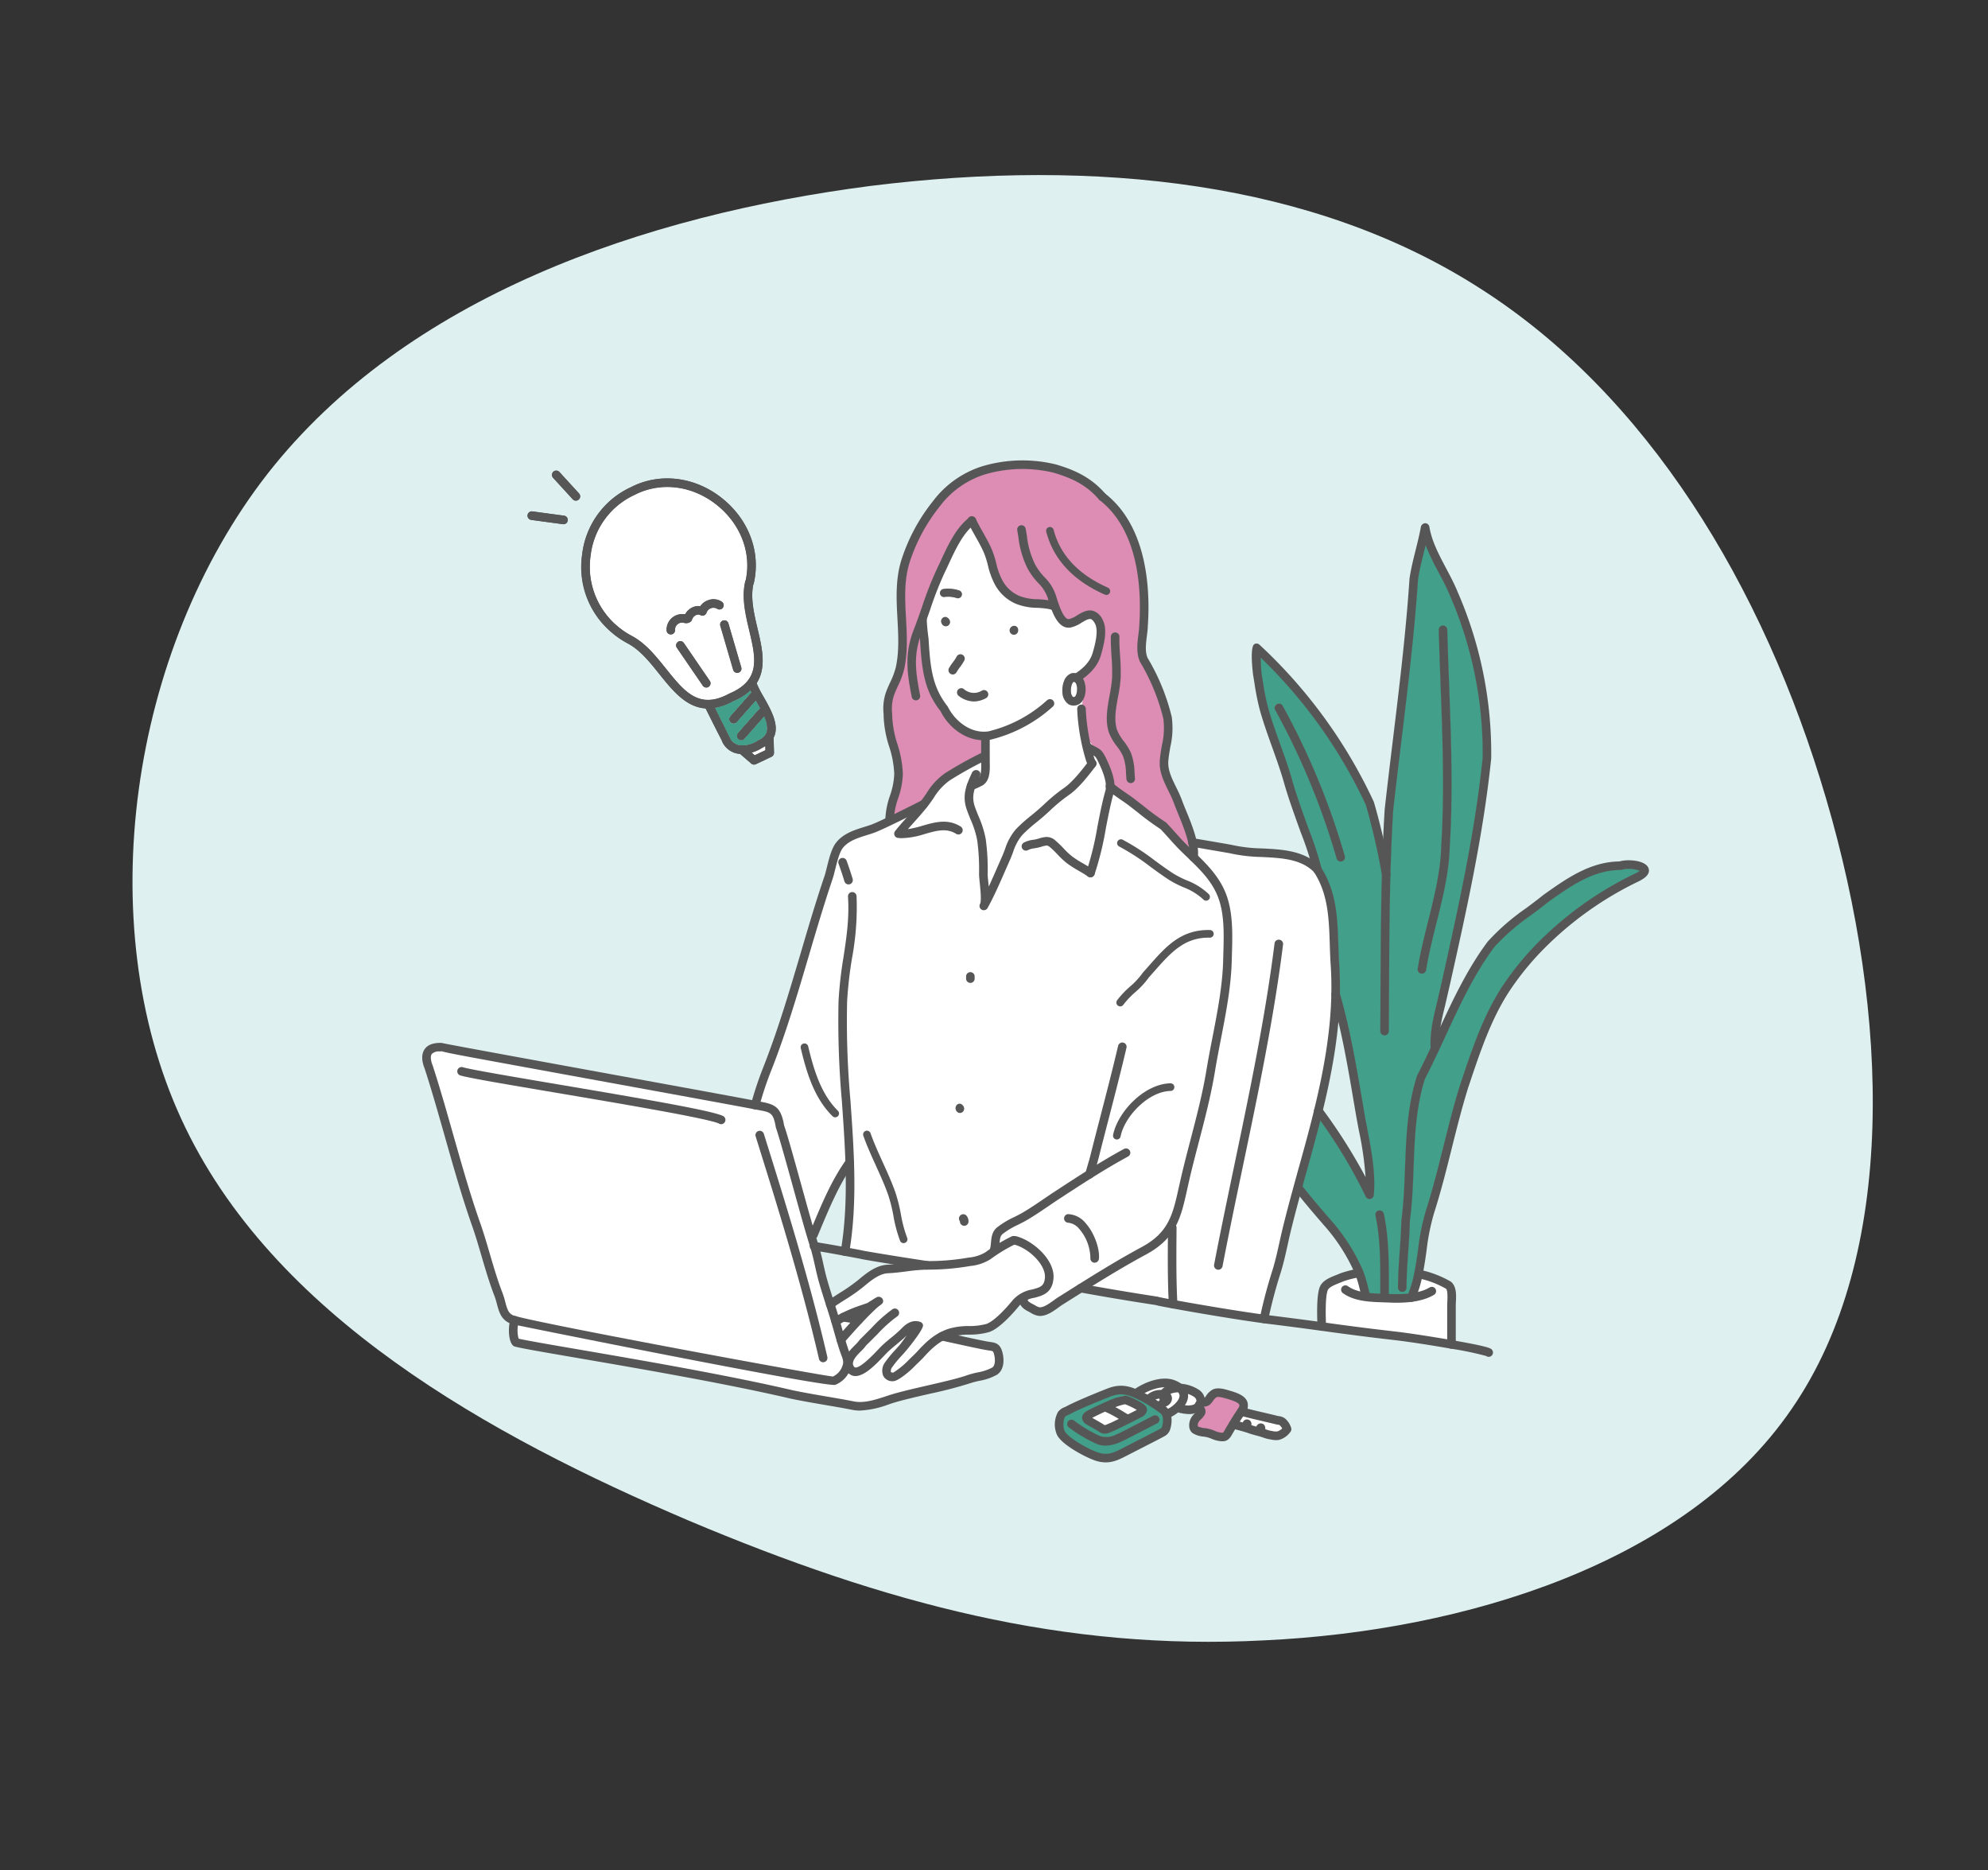 <svg xmlns="http://www.w3.org/2000/svg" width="507.115" height="476.902"><rect width="100%" height="100%" fill="#333333" stroke="none"/><defs><clipPath id="a"><path transform="translate(877 1177)" fill="#fff" stroke="#707070" d="M0 0h385v290H0z"/></clipPath><clipPath id="b"><path fill="none" d="M0 0h312.926v255.525H0z"/></clipPath></defs><path d="M68.2 120.88c35.433-45.234 96.025-65.991 153.94-73.476 57.709-7.147 113.015-1.092 155.438 26.163 42.355 26.983 72.174 75.387 88.267 130.194s18.262 116.362-8.82 155.552c-27.019 39.47-83.564 56.64-134.625 59.019-51.002 2.658-96.193-9.26-146.697-30.537-50.57-21.557-106.391-52.194-129.465-102.45-23.007-49.976-13.202-119.291 21.963-164.464z" fill="#def0ef"/><g transform="translate(-814 -1078.098)" clip-path="url(#a)"><g clip-path="url(#b)" transform="translate(921.704 1195.51)"><path d="M195.181 237.88a3.412 3.412 0 01.071.562 4.319 4.319 0 01-.9 2.559 4.109 4.109 0 002.44-.085 2 2 0 00.455-.309 2.155 2.155 0 01.358-.6c.007-.012.019-.015.027-.027a1.567 1.567 0 00-.791-1.323 6.308 6.308 0 00-1.664-.774m-4.524.141a1.864 1.864 0 01.4 1.752 2.264 2.264 0 01-1.353 1.367c-.08.041-.175.09-.26.139.058.046.131.1.182.139a3.441 3.441 0 01.538.635c1.805-.949 3.17-2.469 3.143-3.566a1.456 1.456 0 00-.474-.951 5.558 5.558 0 00-2.18.487" fill="#fff"/><path d="M183.357 239.705c-2.1-1.041-3.562-1.657-5.111-1.657a7.4 7.4 0 00-2.683.56c-1.939.742-7.785 3.126-10.079 4.347-.3.161-.557.28-.791.384a1.842 1.842 0 00-.851.557 4.772 4.772 0 00-.083 3.654c.708 1.654 6.011 4.664 8.417 5.5 2.713.939 4.269.131 6.853-1.2l2.515-1.292c2.26-1.153 6.466-3.3 6.907-3.581a.89.89 0 00.384-.525c.168-.606.635-2.654-.433-3.515a42.094 42.094 0 00-5.045-3.232m-14.626 3.583a2.8 2.8 0 01.888-.761c.929-.557 3.851-1.9 4.756-2.282l.341-.144c1.883-.791 3.5-1.511 4.654-1.462.949.01 4.255 1.791 4.817 2.328a1.608 1.608 0 01.564 1.4 2.242 2.242 0 01-1.333 1.516c-1.087.6-6.637 3.343-7.225 3.562-.175.066-.338.139-.5.209a3.906 3.906 0 01-1.581.431 2.382 2.382 0 01-1.353-.438c-.581-.392-1.331-.81-2.039-1.209-.414-.229-.81-.452-1.16-.662a2.062 2.062 0 01-1.1-1.311 1.455 1.455 0 01.265-1.177m18.779 2.131l-7.269 3.742c-.878.45-1.669.856-2.5 1.192a9.377 9.377 0 01-3.5.781 5.637 5.637 0 01-2.177-.421 36.938 36.938 0 01-6.989-4.155 1 1 0 01-.26-1.37.944.944 0 011.333-.255l.044.032a35.573 35.573 0 006.615 3.951 5.472 5.472 0 004.206-.365c.771-.314 1.511-.7 2.248-1.078l7.354-3.783a.973.973 0 01.893 1.73" fill="#429f89"/><path d="M208.544 240.81c-.255-.747-2.1-1.289-3.2-1.613-.854-.251-2.226-.652-2.788-.4a3.079 3.079 0 00-.932.98 7.714 7.714 0 01-.635.788 2.347 2.347 0 01-1.506.615 1.648 1.648 0 00-.392.071l.078.027-.139.1-.007.049.173-.117a1.753 1.753 0 01.3 1.983 4.871 4.871 0 01-.958 1.185 2.75 2.75 0 00-.669.832 1.44 1.44 0 00-.1 1.095 4.883 4.883 0 001.815.487 11.383 11.383 0 011.258.238c.4.109.815.265 1.233.426a4.757 4.757 0 002.209.5c.161-.054.47-.618.62-.89.095-.175.185-.341.28-.491l.752-1.243c.671-1.117 1.365-2.272 2.158-3.369.272-.377.572-.9.448-1.263" fill="#dd8db4"/><path d="M128.737 84.952a16.808 16.808 0 014.765-5.126 100.8 100.8 0 019.2-5.126v-3.5c-4.788-.253-8.636-3.744-10.388-7.33-4.167-5.25-4.771-10.624-5.206-18.2-.041-.289-.063-.569-.1-.856-1.8 5.211-1.224 9.434-.112 15.1a.974.974 0 01-.766 1.143.993.993 0 01-.187.017.973.973 0 01-.956-.786c-1.218-6.167-1.885-11.007.541-17.167.737-1.878 1.409-3.8 2.075-5.71a90.708 90.708 0 013.863-9.826c.316-.652.642-1.355.98-2.082 1.7-3.688 3.824-8.247 7.05-10.707a.738.738 0 01.08-.068c.032-.024.061-.056.092-.078l.024-.012a.813.813 0 01.117-.088.791.791 0 01.165-.044l.085-.022a.968.968 0 01.277-.01.7.7 0 01.1.015.964.964 0 01.238.085.725.725 0 01.109.066.833.833 0 01.168.153.657.657 0 01.075.068c.017.024.019.054.034.078a.572.572 0 01.046.061c.552 1.134 1.17 2.236 1.788 3.333.759 1.348 1.545 2.744 2.192 4.187a23.935 23.935 0 011.221 3.754 18.03 18.03 0 001.4 4.016 9 9 0 004.564 4.384 13.234 13.234 0 004.715.856 26.776 26.776 0 012.929.294c-.032-.109-.073-.234-.1-.336l-.141-.457a9.821 9.821 0 00-2.486-3.883 17.72 17.72 0 01-2.6-3.515 23.706 23.706 0 01-2.386-8.078q-.135-.839-.294-1.747a.974.974 0 01.788-1.129.952.952 0 011.129.788c.112.615.207 1.2.3 1.776a21.894 21.894 0 002.177 7.478 15.776 15.776 0 002.335 3.133 11.676 11.676 0 012.893 4.61l.141.457c.445 1.457 1.8 5.943 3.338 5.668a6.7 6.7 0 002.107-.976c1.2-.713 2.55-1.523 3.973-1.131a3.936 3.936 0 012.333 2.143c1.248 2.292.567 5.6-.355 8.833a11.26 11.26 0 01-4.583 6.1 3.746 3.746 0 01.487 1.012c.6 1.893.18 5.116-1.868 5.8a3.11 3.11 0 01-.961.161 2.479 2.479 0 01-1.421-.44 3.877 3.877 0 01-1.421-3.09 6.261 6.261 0 01.392-2.671 3.22 3.22 0 011.939-2.044 2.7 2.7 0 011.168.049c2.408-1.625 3.839-3.347 4.394-5.4.508-1.786 1.562-5.471.521-7.381-.372-.688-.754-1.092-1.139-1.2-.62-.165-1.555.387-2.457.927a7.952 7.952 0 01-2.829 1.231c-2.345.331-3.746-2.146-4.647-4.527a8.436 8.436 0 00-.886-.224 22.865 22.865 0 00-2.883-.292 15.011 15.011 0 01-5.371-1.011 10.918 10.918 0 01-5.5-5.243 19.7 19.7 0 01-1.569-4.445 22.071 22.071 0 00-1.114-3.455c-.613-1.362-1.34-2.659-2.112-4.031-.431-.766-.837-1.55-1.248-2.331-2.464 2.3-4.267 6.174-5.741 9.361-.345.742-.674 1.457-1 2.121a89.308 89.308 0 00-3.776 9.612c-.282.808-.586 1.6-.873 2.4.068 1.6.221 3.248.472 5.026.433 7.505.976 12.375 4.909 17.365 1.864 3.783 5.992 7.06 10.498 6.383a34.291 34.291 0 0015.064-8.006.973.973 0 111.353 1.4 36.307 36.307 0 01-16.034 8.515c-.063.01-.122.007-.187.015l.01 6.07c.041 1.827.1 4.593-1.946 5.659-.615.309-1.25.584-1.888.854a7.09 7.09 0 00.051 4.686c.3.839.62 1.637.941 2.425a25.722 25.722 0 011.81 5.761 55.813 55.813 0 01.494 8.88c0 .513.085 1.306.175 2.2.051.516.1 1 .141 1.472a194.064 194.064 0 002.5-5.6l1.117-2.545c.265-.6.5-1.219.73-1.832a14.518 14.518 0 012.725-5 40.038 40.038 0 013.878-3.474 64.48 64.48 0 002.306-1.956l.91-.825a43.945 43.945 0 015.128-4.235c2.163-1.447 4.751-4.761 6.019-6.447a11.669 11.669 0 01-.421-1.122 53.377 53.377 0 01-1.833-8.995 42.914 42.914 0 01-.29-3.732.973.973 0 01.932-1.012 1.047 1.047 0 011.01.934c.049 1.182.129 2.37.277 3.564.207 1.579.5 3.489.937 5.471a13.812 13.812 0 001.467.859c1.163.608 1.613.961 2.515 2.829a18.118 18.118 0 012.078 6.632c1.216.988 2.537 1.9 3.946 2.866.715.484 1.988 1.477 3.391 2.569a65.817 65.817 0 005.748 4.22.935.935 0 01.241.185c.757.786 1.486 1.6 2.214 2.418.956 1.066 1.91 2.131 2.927 3.133.287.285.581.567.873.849-.051-.4-.124-.813-.214-1.238v-.027a47.9 47.9 0 00-2.623-7.61c-.411-1-.776-1.888-1.022-2.588a29.76 29.76 0 00-1.411-3.16c-1.19-2.416-2.418-4.912-2.219-7.717.1-1.3.321-2.6.538-3.846a19.367 19.367 0 00.377-6.856 52.587 52.587 0 00-5.987-14.572c-.963-2.207-.662-4.6-.394-6.7.107-.854.214-1.691.234-2.477.591-8.607.054-24.16-10.157-32.071a.635.635 0 01-.066-.075.613.613 0 01-.078-.061c-3.277-3.812-7.011-5.505-11.607-6.875a34.118 34.118 0 00-17.498.388 23.064 23.064 0 00-11.728 8.269 44.683 44.683 0 00-7.756 14.516c-1.37 4.559-1.122 9.189-.854 14.091.231 4.226.465 8.6-.457 12.867a20.951 20.951 0 01-1.584 4.284c-.387.851-.774 1.7-1.075 2.574a11.1 11.1 0 00-.426 4.481l.039 1.18a26.789 26.789 0 001.3 6.7 27.718 27.718 0 011.387 7.578 20.8 20.8 0 01-1.194 6.177 23.389 23.389 0 00-1.01 4.269 492.224 492.224 0 007.053-3.515c.491-.633.954-1.287 1.409-1.939m4.187-52.1a8.97 8.97 0 014.058.368.974.974 0 01-.331 1.89.944.944 0 01-.324-.056 7.019 7.019 0 00-3.065-.28.974.974 0 01-.336-1.919m.766 9.325a1.232 1.232 0 01-.134.007 1.073 1.073 0 11.017-2.143l-.012.82.491-.615a1.666 1.666 0 01.47.834.974.974 0 01-.832 1.1m1.64 12.293a.957.957 0 01-.467-.122.973.973 0 01-.387-1.321 14.134 14.134 0 01.993-1.477 10.531 10.531 0 00.907-1.365.974.974 0 011.735.886 12.716 12.716 0 01-1.075 1.632 11.6 11.6 0 00-.851 1.26.973.973 0 01-.854.506m8.441 6.045a6.476 6.476 0 01-3.053.839 6.379 6.379 0 01-3.8-1.4.974.974 0 011.151-1.572 4 4 0 004.793.411.973.973 0 11.912 1.72m8.128-17.145a.975.975 0 01-1.949 0 1.061 1.061 0 01.973-1.07.9.9 0 01.976.878zm23.573 16.441a34.712 34.712 0 00.623-4.442 50.455 50.455 0 00-.151-5.435c-.1-1.674-.217-3.4-.161-5.114a.971.971 0 01.971-.941h.032a.971.971 0 01.941 1c-.051 1.618.051 3.228.161 4.931a52.061 52.061 0 01.151 5.642 35.865 35.865 0 01-.652 4.7c-.55 3.031-1.122 6.165-.248 8.644a11.634 11.634 0 001.72 2.873 14.188 14.188 0 011.854 3.046 15.509 15.509 0 01.876 4.936c.029.482.061.966.109 1.452a.976.976 0 01-.878 1.061h-.092a.974.974 0 01-.968-.881c-.049-.5-.08-1.01-.114-1.513a13.774 13.774 0 00-.737-4.333 12.439 12.439 0 00-1.62-2.623 13.292 13.292 0 01-1.983-3.379c-1.046-2.966-.428-6.357.168-9.636" fill="#fff"/><path d="M128.737 84.952a16.808 16.808 0 014.765-5.126 100.8 100.8 0 019.2-5.126v-3.5c-4.788-.253-8.636-3.744-10.388-7.33-4.167-5.25-4.771-10.624-5.206-18.2-.041-.289-.063-.569-.1-.856-1.8 5.211-1.224 9.434-.112 15.1a.974.974 0 01-.766 1.143.993.993 0 01-.187.017.973.973 0 01-.956-.786c-1.218-6.167-1.885-11.007.541-17.167.737-1.878 1.409-3.8 2.075-5.71a90.708 90.708 0 013.863-9.826c.316-.652.642-1.355.98-2.082 1.7-3.688 3.824-8.247 7.05-10.707a.738.738 0 01.08-.068 1 1 0 01.117-.09.813.813 0 01.117-.088.791.791 0 01.165-.044l.085-.022a.968.968 0 01.277-.01.7.7 0 01.1.015.964.964 0 01.238.085.725.725 0 01.109.066.833.833 0 01.168.153.657.657 0 01.075.068c.017.024.019.054.034.078a.572.572 0 01.046.061c.552 1.134 1.17 2.236 1.788 3.333.759 1.348 1.545 2.744 2.192 4.187a23.935 23.935 0 011.221 3.754 18.03 18.03 0 001.4 4.016 9 9 0 004.564 4.384 13.234 13.234 0 004.715.856 26.776 26.776 0 012.929.294c-.032-.109-.073-.234-.1-.336l-.141-.457a9.821 9.821 0 00-2.486-3.883 17.72 17.72 0 01-2.6-3.515 23.706 23.706 0 01-2.387-8.078q-.135-.839-.294-1.747a.974.974 0 01.788-1.129.952.952 0 011.129.788c.112.615.207 1.2.3 1.776a21.894 21.894 0 002.177 7.478 15.776 15.776 0 002.335 3.133 11.676 11.676 0 012.893 4.61l.141.457c.445 1.457 1.8 5.943 3.338 5.668a6.7 6.7 0 002.107-.976c1.2-.713 2.55-1.523 3.973-1.131a3.936 3.936 0 012.333 2.143c1.248 2.292.567 5.6-.355 8.833a11.26 11.26 0 01-4.583 6.1 3.731 3.731 0 01.487 1.01c.55 1.876-.45 3.564-.584 5.462-.219 3.138.431 9.609 3.437 11.181 1.163.608 1.613.961 2.515 2.829a18.118 18.118 0 012.078 6.632c1.216.988 2.537 1.9 3.946 2.866.715.484 1.988 1.477 3.391 2.569a65.817 65.817 0 005.748 4.214.935.935 0 01.241.185c.757.786 1.486 1.6 2.214 2.418.956 1.066 1.91 2.131 2.927 3.133.287.285.581.567.873.849a15.92 15.92 0 00-.219-1.265 47.9 47.9 0 00-2.623-7.61c-.411-1-.776-1.888-1.022-2.588a29.76 29.76 0 00-1.411-3.16c-1.19-2.416-2.418-4.912-2.219-7.717.1-1.3.321-2.6.538-3.846a19.367 19.367 0 00.377-6.856 52.587 52.587 0 00-5.987-14.572c-.963-2.207-.662-4.6-.394-6.7.107-.854.214-1.691.234-2.477.591-8.607.054-24.16-10.157-32.071a.635.635 0 01-.066-.075.613.613 0 01-.078-.061c-3.277-3.812-7.011-5.505-11.607-6.875a34.118 34.118 0 00-17.493.388 23.064 23.064 0 00-11.728 8.269 44.683 44.683 0 00-7.756 14.516c-1.37 4.559-1.122 9.189-.854 14.091.231 4.226.465 8.6-.457 12.867a20.951 20.951 0 01-1.584 4.284c-.387.851-.774 1.7-1.075 2.574a11.1 11.1 0 00-.426 4.481l.039 1.18a26.789 26.789 0 001.3 6.7 27.718 27.718 0 011.387 7.578 20.8 20.8 0 01-1.194 6.177 23.389 23.389 0 00-1.01 4.269 492.224 492.224 0 007.053-3.515c.491-.633.954-1.287 1.409-1.939m4.187-52.1a8.97 8.97 0 014.058.368.974.974 0 01-.331 1.89.944.944 0 01-.324-.056 7.019 7.019 0 00-3.065-.28.974.974 0 01-.336-1.919m.766 9.325a1.232 1.232 0 01-.134.007 1.073 1.073 0 11.017-2.143l-.012.82.491-.615a1.666 1.666 0 01.47.834.974.974 0 01-.832 1.1m1.64 12.293a.957.957 0 01-.467-.122.973.973 0 01-.387-1.321 14.134 14.134 0 01.993-1.477 10.531 10.531 0 00.907-1.365.974.974 0 011.735.886 12.716 12.716 0 01-1.075 1.632 11.6 11.6 0 00-.851 1.26.973.973 0 01-.854.506m8.441 6.045a6.476 6.476 0 01-3.053.839 6.379 6.379 0 01-3.8-1.4.974.974 0 011.151-1.572 4 4 0 004.793.411.973.973 0 11.912 1.72m8.128-17.145a.975.975 0 01-1.949 0 1.061 1.061 0 01.973-1.07.9.9 0 01.976.878zm23.573 16.441a34.712 34.712 0 00.623-4.442 50.455 50.455 0 00-.151-5.435c-.1-1.674-.217-3.4-.161-5.114a.971.971 0 01.971-.941h.032a.971.971 0 01.941 1c-.051 1.618.051 3.228.161 4.931a52.061 52.061 0 01.151 5.642 35.865 35.865 0 01-.652 4.7c-.55 3.031-1.122 6.165-.248 8.644a11.634 11.634 0 001.72 2.873 14.188 14.188 0 011.854 3.046 15.509 15.509 0 01.876 4.936c.029.482.061.966.109 1.452a.976.976 0 01-.878 1.061h-.092a.974.974 0 01-.968-.881c-.049-.5-.08-1.01-.114-1.513a13.774 13.774 0 00-.737-4.333 12.439 12.439 0 00-1.62-2.623 13.292 13.292 0 01-1.983-3.379c-1.046-2.966-.428-6.357.168-9.636" fill="#dd8db4"/><path d="M170.32 244.416l-.791-.564zm-3.936-187.937h-.061c-.243 0-.44.268-.594.659v.007a4.116 4.116 0 00-.236 1.735 1.954 1.954 0 00.482 1.411c.041.029.153.1.45 0 .4-.134.878-1.761.46-3.077a1.229 1.229 0 00-.5-.73m13.658 186.941a95.158 95.158 0 002.447-1.248l.034-.019a18.075 18.075 0 00-3.243-1.576 10.4 10.4 0 00-2.713.859c.873.457 1.718.956 2.4 1.362.472.285.832.5 1.08.623m7.77-3.294a2.3 2.3 0 01.506-.443 3.3 3.3 0 01-.17-.56 3.839 3.839 0 00-1.345.348c.343.217.681.435 1.01.654m-2.78-1.727a4.99 4.99 0 013.591-1.192 3.329 3.329 0 011.2-.946 11.483 11.483 0 00-5.8 1.6l.2.1c.226.112.508.268.81.44m-11.188 7.626c.234.156.331.165 1.061-.158.192-.088.392-.173.6-.253.185-.071 1.212-.564 2.428-1.16a28.613 28.613 0 00-3.559-1.907.907.907 0 01-.17-.114c-1.187.538-2.9 1.353-3.547 1.727.307.182.654.375 1.007.574.759.426 1.559.876 2.177 1.292m44.375-.243a6.42 6.42 0 01-.557-.109c-1.192-.3-2.394-.579-3.593-.859a162.79 162.79 0 01-4.7-1.16c-.35.506-.691 1.027-1.019 1.557l.107.027c.324.088.642.2.968.29a1.187 1.187 0 01.017-.168 1.022 1.022 0 011.944.547c-.01.073-.071.112-.095.178.085.029.18.046.265.078.46.161.941.287 1.423.416a.928.928 0 01.328-.691.972.972 0 011.367.161 1.522 1.522 0 01.265.847.893.893 0 01-.063.236l.282.095a6.764 6.764 0 001.2.345l.375.068a3.875 3.875 0 001.443.1 3.519 3.519 0 001.333-.844 3.41 3.41 0 00-.72-.951 1.2 1.2 0 00-.574-.165m-24.567-62.744c.757-3.279 1.611-6.551 2.464-9.821 1.518-5.826 3.092-11.852 4.07-17.822.445-2.7.978-5.452 1.516-8.218 1.27-6.525 2.581-13.268 2.73-19.754l.049-1.817c.144-4.87.287-9.9-1.35-14.237-1.586-4.184-4.681-7.164-7.953-10.315-.562-.54-1.119-1.078-1.674-1.623-1.044-1.031-2.026-2.126-3-3.223a96.262 96.262 0 00-2.07-2.262 71.362 71.362 0 01-5.875-4.311c-1.36-1.061-2.6-2.026-3.289-2.5a81.784 81.784 0 01-3.053-2.177c-.764 2.725-1.372 5.848-1.961 8.875a77.028 77.028 0 01-2.886 11.729c-.01.024-.034.034-.046.056a.786.786 0 01-.066.156 32 32 0 01-.3.265.955.955 0 01-.494.151 1.014 1.014 0 01-.345-.061.965.965 0 01-.144-.092c-.022-.012-.046 0-.068-.019-.752-.525-1.55-.988-2.345-1.452a28.987 28.987 0 01-3.046-1.949 21.7 21.7 0 01-2.413-2.262 23.545 23.545 0 00-1.822-1.764 2.085 2.085 0 00-.976-.506 6.41 6.41 0 00-1.394.311c-.348.1-.691.2-.995.265-.229.046-.462.083-.706.124a5.164 5.164 0 00-1.722.474.972.972 0 11-1-1.666 6.614 6.614 0 012.411-.73c.217-.034.428-.068.63-.112.258-.051.543-.136.834-.221a7.44 7.44 0 011.9-.389 3.678 3.678 0 012.275.961 25.952 25.952 0 011.968 1.9 19.831 19.831 0 002.2 2.068 27.057 27.057 0 002.841 1.812c.467.272.92.572 1.379.856a88.556 88.556 0 002.42-10.276c.6-3.107 1.229-6.323 2.029-9.15.455-1.61-.112-3.975-1.786-7.432-.659-1.365-.861-1.525-1.555-1.89.054.18.092.362.148.54.1.321.217.594.331.878.01.01.024.01.036.019a.969.969 0 01.2 1.36c-2.829 3.815-5.1 6.269-6.946 7.5a42.547 42.547 0 00-4.895 4.055l-.915.832c-.752.679-1.564 1.345-2.379 2.017a38.18 38.18 0 00-3.686 3.294 12.788 12.788 0 00-2.331 4.369 38.053 38.053 0 01-.776 1.929l-1.109 2.535c-1.45 3.326-2.949 6.768-4.605 9.763v.007a.97.97 0 01-.851.5.959.959 0 01-.47-.122.973.973 0 01-.382-1.323c.414-.747.112-3.7-.051-5.282-.1-.973-.185-1.834-.185-2.394a53.969 53.969 0 00-.47-8.575 23.918 23.918 0 00-1.691-5.33 51.932 51.932 0 01-.971-2.511 9.086 9.086 0 01.036-6.286 1.121 1.121 0 01.061-.173c.331-.949.749-1.893 1.2-2.88a1.044 1.044 0 011.323-.564.906.906 0 01.521 1.209c-.122.265-.234.518-.348.771.951-.508.907-2.535.876-3.878v-.38c-3.053 1.515-6.075 3.292-8.174 4.602a15.111 15.111 0 00-4.2 4.583c-.513.74-1.029 1.482-1.6 2.194l-.015.017-.007.01c-1.056 1.331-2.2 2.613-3.34 3.89-.6.674-1.2 1.345-1.786 2.024a25.564 25.564 0 004.1-.932c3.114-.89 6.335-1.812 9.573.2a.973.973 0 11-1.027 1.652c-2.5-1.55-5.053-.825-8.014.022a21.042 21.042 0 01-5.8 1.075 10.5 10.5 0 01-1.027-.049.972.972 0 01-.669-1.574c1-1.258 2.1-2.484 3.2-3.712.049-.056.095-.114.146-.173-3.257 1.62-7.393 3.632-8.911 4.167-.569.2-1.16.382-1.759.569-2.365.737-4.807 1.5-6.233 3.36-.847 1.1-1.44 3.481-1.917 5.4-.234.932-.452 1.8-.679 2.491-2.192 6.464-4.155 13.122-6.055 19.562-2.868 9.731-5.839 19.793-9.656 29.439-.973 2.438-1.854 5.06-2.688 7.958 3.571.654 5.216 1.233 6.009 5.934.82 2.3 2.688 9.057 4.5 15.589 1.066 3.844 2.087 7.534 2.9 10.337l.119-.282c2.365-5.654 4.827-11.48 8.361-16.5-.17-5.092-.521-10.181-.873-15.207a231.746 231.746 0 01-.861-25.622 103.592 103.592 0 011.27-11.23c.774-5.1 1.5-9.918 1.139-15.424a.973.973 0 01.907-1.036.963.963 0 011.034.907c.38 5.717-.365 10.636-1.156 15.845a101.243 101.243 0 00-1.25 11.02 226.683 226.683 0 00.859 25.4c.355 5.055.708 10.176.881 15.3a.979.979 0 01.012.482 117.28 117.28 0 01-1.073 21.819q1.638.3 3.277.611c.046.007.287.071.331.085.64.117 6.936 1.212 16.265 2.62a58.251 58.251 0 009.692-.74l.89-.151a9.98 9.98 0 004.335-1.372c.423-.309.81-.572 1.2-.842v-.012a8.326 8.326 0 00.258-1.659c.119-1.3.253-2.773 1.5-3.812a22.188 22.188 0 014.369-2.64c.788-.4 1.579-.791 2.352-1.248 1.744-1.039 3.484-2.221 5.167-3.365.939-.64 1.881-1.28 2.827-1.9a549.15 549.15 0 017.979-5.143c.156-.564.316-1.129.479-1.688.251-.856.5-1.7.7-2.523.842-3.347 1.708-6.683 2.571-10.023 1.516-5.848 3.082-11.9 4.484-17.871a.976.976 0 011.9.445c-1.406 5.994-2.975 12.054-4.493 17.915-.864 3.333-1.727 6.668-2.567 10-.178.723-.4 1.477-.618 2.233 2.348-1.438 4.72-2.849 7.147-4.172a.973.973 0 11.932 1.708c-6.033 3.289-11.835 7.079-17.445 10.743-.934.613-1.863 1.246-2.8 1.878-1.705 1.158-3.469 2.357-5.267 3.425-.813.482-1.645.9-2.474 1.316a20.389 20.389 0 00-4 2.4c-.6.5-.693 1.267-.805 2.489l-.01.083a53.363 53.363 0 013.228-1.752.958.958 0 01.618-.071.924.924 0 01.416 0c4.109.971 9.911 5.875 9.507 10.663-.307 3.654-2.691 4.27-4.79 4.814a14.774 14.774 0 00-1.808.564.888.888 0 01.058.182c.051.433 1.014.92 1.333 1.08.178.09.365.195.557.3a3.751 3.751 0 001.26.545c1.107.027 2.479-.959 3.6-1.766.418-.3.817-.591 1.182-.82l1.5-.946c1.182-.744 2.379-1.494 3.574-2.243a1.04 1.04 0 01.156-.1c5.243-3.284 10.612-6.571 16.085-9.519 6.963-3.751 7.984-8.364 9.532-15.341zm-57.386-17.263a.973.973 0 111.367-1.384l.272.27a.974.974 0 01-.01 1.375.963.963 0 01-.684.282.984.984 0 01-.7-.289zm1.992 29.293h-.036a.974.974 0 01-.934-1.012 1.049 1.049 0 01.119-1.435.94.94 0 011.343.075 2.1 2.1 0 01.482 1.435.974.974 0 01-.973.937m2.542-62.919a.975.975 0 01-1.949 0v-.523a.975.975 0 011.949 0zm31.7 71.45a.977.977 0 01-.971.876.668.668 0 01-.1 0 .97.97 0 01-.871-1.063 11.786 11.786 0 00-2.876-7.517 4.28 4.28 0 00-2.949-1.608.972.972 0 010-1.944h.007a6.016 6.016 0 014.391 2.245c2.119 2.338 3.632 6.384 3.372 9.016m14.443-73.55c-.516.581-1.036 1.17-1.569 1.754a20.843 20.843 0 01-3.513 3.822 21.591 21.591 0 00-3.026 3.194.971.971 0 01-.791.406.992.992 0 01-.569-.18.975.975 0 01-.221-1.357 23.093 23.093 0 013.287-3.491 19.963 19.963 0 003.3-3.583c.615-.7 1.129-1.277 1.64-1.854 4.094-4.63 7.967-9 15.051-9h.4a.97.97 0 01.951.995 1.034 1.034 0 01-.995.949h-.35c-6.221 0-9.646 3.873-13.6 8.347" fill="#fff"/><path d="M158.957 208.461c.282-3.367-4.211-7.656-7.938-8.58a40.462 40.462 0 00-6.121 3.722 11.543 11.543 0 01-5.182 1.727l-.868.146a59.9 59.9 0 01-10.089.771 45.52 45.52 0 00-5.311.472c-1.516.19-3.08.389-4.627.457-2.3.107-4.508 1.946-6.281 3.423a43.993 43.993 0 01-4.836 3.4 86.842 86.842 0 00-2.477 1.632q.405 1.27.791 2.54c.3-.175.591-.358.9-.518a37.729 37.729 0 015.308-2.17l1.443-.511c.272-.2.757-.5 1.662-1.031l.056-.036.46-.3a1.023 1.023 0 011.623.725c0 .552-.365.783-.786 1.053l-.178.114c-1.4 1.248-2.832 2.659-4.384 4.316-1.443 1.533-2.839 3.112-4.221 4.688.195.647.367 1.3.581 1.941.1.311.214.6.321.883.024.063.044.129.068.192a15.552 15.552 0 011.523-1.722 12.745 12.745 0 001.353-1.516 168.05 168.05 0 001.951-1.939l.978-.98a35.742 35.742 0 015.415-4.829.974.974 0 111.095 1.61 34.411 34.411 0 00-5.128 4.588l-.98.983a76.724 76.724 0 01-1.868 1.834 12.085 12.085 0 01-1.428 1.615c-1.08 1.1-2.1 2.136-2.031 3.35.058.2.253.825.6.917 1.35.37 4.856-3.323 6-4.535.333-.355.613-.65.817-.849.791-.774 1.657-1.491 2.523-2.207a31.554 31.554 0 002.739-2.438c.567-.589 2.282-2.379 4.581-1.579a.975.975 0 01.613.657c.272.961-4.094 6.274-4.138 6.325-.4.472-.825.937-1.248 1.406a28.321 28.321 0 00-2.428 2.934 1.68 1.68 0 00-.358 1.4c.1.2.574.219.715.219a20.043 20.043 0 003.6-2.832 52.059 52.059 0 011.421-1.4 22.09 22.09 0 001.231-1.238 20.918 20.918 0 015.683-4.744 1.5 1.5 0 01.17-.073 14.854 14.854 0 011.9-.842 17.476 17.476 0 015.284-.735 16.747 16.747 0 004.454-.538c1.523-.474 4.092-2.783 6.873-6.177a8.41 8.41 0 014.841-2.618c1.966-.508 3.148-.815 3.34-3.094" fill="#fff"/><path d="M127.859 228.587c-.438.482-.847.876-1.328 1.336-.387.375-.827.8-1.37 1.355-.589.6-3.756 3.423-5 3.423a2.534 2.534 0 01-2.433-1.253 3.426 3.426 0 01.467-3.4 29.518 29.518 0 012.6-3.148c.409-.452.817-.9 1.2-1.357.141-.173 1.2-1.628 2.18-2.978-.039-.007-.08-.017-.122-.027-.078.075-.146.124-.226.209a33.932 33.932 0 01-2.9 2.588c-.822.679-1.649 1.362-2.4 2.1-.19.187-.448.462-.759.793-2.747 2.912-5.617 5.7-7.924 5.08a2.426 2.426 0 01-1.16-.742 6.51 6.51 0 01-3.34 3.059.771.771 0 01-.251.027c-4.9 0-72-13.412-80.807-15.219a8.6 8.6 0 00.2 3.637c2.007.479 8.055 1.518 15.6 2.815 15.112 2.6 37.949 6.52 54.324 10.354 2.683.569 5.9 1.122 9.021 1.654 2.484.426 4.817.825 6.571 1.187 2.683.552 5.564-.4 8.352-1.311l.37-.122c2.438-.832 6.384-1.742 10.2-2.618 3.919-.9 7.975-1.837 10.208-2.652a24.242 24.242 0 012.486-.662 13 13 0 003.885-1.292c.834-.591.83-2.262.465-3.559-.231-.834-.253-.839-1.4-1.007l-.324-.041c-1.209-.165-5.53-1.1-11.5-2.421a19.535 19.535 0 00-4.885 4.192m62.48-30.735a19 19 0 01-5.817 4.583c-4.693 2.528-9.322 5.32-13.867 8.142a683.177 683.177 0 0016.9 2.807c.418.124 1.416.328 2.983.618-.243-5.42-.238-10.68-.2-16.151m28.419 1.699c.217-.98.433-1.961.662-2.939.983-4.077 2.07-8.111 3-11.519.5-1.834 1.01-3.673 1.52-5.513s1.022-3.669 1.52-5.505l.061-.231c.73-2.734 1.46-5.471 2.119-8.23 2.82-11.529 4.211-20.885 4.377-29.47.049-2.423 0-4.819-.144-7.172-.131-1.783-.19-3.6-.248-5.423-.2-6.432-.418-13.086-4.094-18.674-3.382-3.352-8.245-3.6-13.395-3.861a41.031 41.031 0 01-8.177-.961c-.944-.173-4.1-.713-7.734-1.336l-.543-.092a10.4 10.4 0 01.054 2.2c2.883 2.815 5.685 5.826 7.213 9.858 1.776 4.693 1.615 10.159 1.477 14.981l-.051 1.808c-.151 6.649-1.479 13.478-2.764 20.078-.533 2.749-1.063 5.479-1.506 8.164-.993 6.058-2.574 12.127-4.107 18-.849 3.255-1.7 6.51-2.452 9.772l-.521 2.318c-.791 3.569-1.477 6.649-2.9 9.356a.965.965 0 01.163.513l-.01 1.182c-.049 5.97-.073 11.636.2 17.506 5.559 1.017 15.295 2.657 21.452 3.5.688-3.433 2.4-9.242 3.019-11.174.732-2.318 1.272-4.766 1.8-7.133" fill="#fff"/><path d="M107.242 222.315q1.106-1.252 2.236-2.484l-1.075-.173-.847-.134c-.326.175-.657.355-.963.557q.212.733.421 1.472c.073.255.156.506.229.761m3.56-4.249c.088.012.173.027.258.039l.2-.2c-.153.056-.3.107-.457.165m142.994-5.867a11.244 11.244 0 003.248-1.187.973.973 0 011 1.666 14.63 14.63 0 01-5.561 1.737 1 1 0 01-.2.058c-.027 0-.054-.015-.083-.017a29.553 29.553 0 01-3.661.234 43.84 43.84 0 01-2.009-.049l-1.421-.051c-3.408-.114-7.276-.241-10.167-2.3a.977.977 0 011.134-1.591 9.223 9.223 0 003.379 1.394l-.107-.423c-.277-1.119-.586-2.343-.922-3.335a23.468 23.468 0 00-3.52.915c-.234.112-.6.258-1 .416-1.122.44-2.659 1.044-3.014 1.856-.275.637-.688 2.627-.479 8.49 5.2.715 9.49 1.3 18.29 2.316 3.036.365 8.186 1.146 12.877 1.951v-8.814c0-.251.017-.564.034-.915.046-.9.158-2.995-.4-3.416a24.509 24.509 0 00-6.388-2.5 31.033 31.033 0 01-1.03 3.565" fill="#fff"/><path d="M305.9 104.28a.968.968 0 01-.331.058c-6.946.024-12.777 4.175-18.416 8.189-1.377 1.122-2.866 2.228-4.352 3.338a56.014 56.014 0 00-9.386 8.128c-5.15 6.894-8.9 15.005-12.534 22.851-1.657 3.583-3.372 7.289-5.2 10.831-2.335 7.237-2.63 15.1-2.914 22.693-.168 4.5-.343 9.159-.951 13.675-.049 2.523-.234 5.157-.411 7.7-.212 3-.431 6.111-.431 9.174a.975.975 0 01-1.949 0c0-3.131.221-6.272.435-9.31.178-2.523.36-5.133.416-7.714.606-4.532.778-9.14.946-13.6.29-7.734.589-15.728 3.065-23.369 1.221-2.384 2.36-4.773 3.472-7.145l-.012-.044c-.219-3.924.657-7.49 1.584-11.261l1.248-5.435c4.16-18.654 8.461-37.944 10.439-57.126a100.862 100.862 0 00-8.4-41.6 64.887 64.887 0 00-2.856-5.831 58.054 58.054 0 01-3.425-7.245c-.165.684-.336 1.362-.5 2.034-.574 2.306-1.17 4.69-1.528 7.028-.915 13.765-2.608 27.719-4.248 41.216-.718 5.9-1.435 11.8-2.092 17.723-.912 15.027-.985 30.4-1.053 45.266q-.026 5.521-.061 11.042a.973.973 0 01-.976.963h-.007a.974.974 0 01-.966-.98c.032-3.678.046-7.357.063-11.035.044-9.446.114-19.1.375-28.755l-.01-.019a171.377 171.377 0 00-4.114-17.9 126.283 126.283 0 00-27.068-37.809c.054 1.727.173 3.987.243 4.408l.326 1.988a59.415 59.415 0 001.4 6.924c.868 3.075 1.973 6.15 3.039 9.12 1.085 3.031 2.209 6.162 3.1 9.327 1.007 3.571 2.691 8.23 4.172 12.341a86.557 86.557 0 013.262 9.969c3.834 6.087 4.077 12.85 4.287 19.4.056 1.793.114 3.586.243 5.352.146 2.377.195 4.783.151 7.167 2.608 9.04 4.209 18.472 5.756 27.6l.457 2.681c.238 1.394.508 2.8.781 4.223 1.058 5.539 2.155 11.269 1.662 16.849a.972.972 0 01-.8.873.986.986 0 01-.17.015.972.972 0 01-.881-.557 126.3 126.3 0 00-11.77-19.572 417.186 417.186 0 01-1.6 6.228l-.063.236q-.752 2.766-1.523 5.52-.7 2.514-1.387 5.026c2.182 2.793 4.479 5.483 7.036 8.444a48.418 48.418 0 018.485 13.28 33.574 33.574 0 011.282 4.357l.289 1.153c.007.024 0 .049 0 .073.993.1 1.995.148 2.975.185v-1.722c.019-6.089.039-12.385-1.226-18.336a.974.974 0 01.752-1.153.963.963 0 011.153.749c1.306 6.152 1.287 12.555 1.267 18.744v1.788l.17.007a32.046 32.046 0 004.975-.141 29.008 29.008 0 001.559-5.282c.416-1.973.705-4.031.988-6.024a58.5 58.5 0 011.983-9.9c1.737-5.406 3.138-11.011 4.493-16.428 1.294-5.177 2.632-10.529 4.265-15.725l.382-1.134c2.751-8.2 5.6-16.684 10.424-23.989a73.484 73.484 0 019.393-11.407 89.075 89.075 0 0124.292-17.157 4.956 4.956 0 001.377-.878 7.88 7.88 0 00-4.851-.348m-49.173 13.164c1.55-6.191 3.153-12.6 3.33-19.119.849-13.616.331-27.524-.168-40.975-.175-4.71-.348-9.415-.467-14.112a.97.97 0 01.946-1 .926.926 0 011 .946c.119 4.69.294 9.39.47 14.093.5 13.5 1.019 27.454.163 41.133-.18 6.7-1.808 13.21-3.384 19.5-.983 3.922-2 7.979-2.647 12.037a.973.973 0 01-.959.82 1.119 1.119 0 01-.156-.012.973.973 0 01-.805-1.114c.662-4.143 1.686-8.24 2.678-12.2m-22.16-15.3a.958.958 0 01-.272.039.974.974 0 01-.934-.7 184.073 184.073 0 00-15.73-37.98.974.974 0 011.7-.951 186.221 186.221 0 0115.893 38.387.97.97 0 01-.659 1.207" fill="#429f89"/><path d="M107.309 230.928a3.745 3.745 0 00-.333-2.917c-.114-.307-.236-.623-.348-.958-.255-.766-.465-1.547-.693-2.323a.951.951 0 01-.119-.394c-.221-.752-.462-1.5-.674-2.253s-.435-1.535-.659-2.3c-.45-1.538-.939-3.063-1.426-4.586-.6-1.859-1.19-3.715-1.722-5.59-.4-1.4-.718-2.82-1.036-4.233-.416-1.834-.844-3.729-1.447-5.535-.815-2.481-2.382-8.15-4.046-14.151-1.8-6.5-3.659-13.227-4.5-15.628-.654-3.815-1.35-3.941-4.7-4.544l-1.392-.258c-3.082-.606-18.869-3.489-35.584-6.542-32.674-5.965-41.447-7.568-43.846-8.3l-.007.2q-.135-.007-.277-.007a2.7 2.7 0 00-2.175.713c-.409.584-.321 1.7.236 3.065 1.817 5.579 3.547 11.671 5.218 17.561 2.209 7.785 4.494 15.837 7.039 22.98.847 2.457 1.586 4.987 2.3 7.435.978 3.33 1.988 6.775 3.262 10.05a21.667 21.667 0 01.674 2.211c.572 2.155.954 3.3 2.759 3.729 7.695 2.151 76.929 14.979 80.948 15.4a4.647 4.647 0 002.547-2.829m-30.176-62.3a.969.969 0 01-.864.525.951.951 0 01-.448-.109c-2.479-1.282-25.033-5.092-41.5-7.875-12.7-2.146-22.724-3.841-24.663-4.467a.974.974 0 11.6-1.854c1.8.584 12.772 2.438 24.386 4.4 22.282 3.766 39.525 6.751 42.07 8.069a.971.971 0 01.418 1.311m25.366 61.218a1.01 1.01 0 01-.221.024.971.971 0 01-.946-.752c-4.566-19.681-10.728-39.379-16.161-56.756a.974.974 0 011.859-.581c5.442 17.411 11.614 37.146 16.2 56.9a.973.973 0 01-.727 1.168" fill="#fff"/><path d="M166.143 62.526a2.485 2.485 0 01-1.421-.44 3.888 3.888 0 01-1.421-3.09 6.224 6.224 0 01.394-2.671 3.223 3.223 0 011.934-2.044 2.473 2.473 0 011.747.248 3.26 3.26 0 011.6 2.044c.6 1.888.18 5.111-1.873 5.792a3.084 3.084 0 01-.959.161m.178-6.053c-.241 0-.438.268-.589.657v.015a4.048 4.048 0 00-.238 1.73 1.965 1.965 0 00.472 1.411c.039.024.139.1.45 0 .4-.134.878-1.759.46-3.075a1.2 1.2 0 00-.5-.732h-.061m-1.608.258zm6.133 21.744a1.1 1.1 0 01-1-.647 14.219 14.219 0 01-.633-1.686 53.394 53.394 0 01-1.839-9.009 43.532 43.532 0 01-.289-3.746 1.091 1.091 0 011.051-1.134 1.145 1.145 0 011.136 1.051c.046 1.18.129 2.362.275 3.554a51.413 51.413 0 001.758 8.637 12.442 12.442 0 00.54 1.435 1.1 1.1 0 01-1 1.545m-27.601-7.111c-5.1 0-9.206-3.69-11.04-7.444-4.177-5.26-4.783-10.648-5.218-18.251a51.774 51.774 0 01-.483-5.22l2.189-.071c.066 1.61.221 3.277.474 5.077.433 7.49.971 12.341 4.885 17.307 1.861 3.756 5.951 7 10.385 6.335a34.119 34.119 0 0015-7.975 1.1 1.1 0 011.525 1.572 36.436 36.436 0 01-16.088 8.546 10.939 10.939 0 01-1.623.124" fill="#565656"/><path d="M135.329 54.594a1.1 1.1 0 01-.958-1.623 14 14 0 011-1.491 10.242 10.242 0 00.9-1.345 1.1 1.1 0 111.951.995 12.683 12.683 0 01-1.087 1.645 11.717 11.717 0 00-.844 1.246 1.092 1.092 0 01-.961.569m-1.774-12.282a1.1 1.1 0 01-1.014-.681 1.1 1.1 0 011.044-1.705 1.468 1.468 0 011.061 1.173 1.1 1.1 0 01-.971 1.207.98.98 0 01-.119.007m17.372 2.159a1.1 1.1 0 01-1.095-1.094 1.178 1.178 0 011.095-1.19 1.015 1.015 0 011.092 1v.192a1.094 1.094 0 01-1.092 1.095m10.453-6.182a1.057 1.057 0 01-.3-.044 13.249 13.249 0 00-1.348-.362 23.16 23.16 0 00-2.876-.29 15.131 15.131 0 01-5.413-1.024 11.026 11.026 0 01-5.559-5.3 20.086 20.086 0 01-1.579-4.469 21.612 21.612 0 00-1.109-3.437c-.611-1.362-1.338-2.659-2.112-4.031-.637-1.129-1.272-2.265-1.842-3.433a1.1 1.1 0 111.971-.959c.547 1.131 1.165 2.226 1.778 3.318.764 1.355 1.552 2.754 2.2 4.206a24.057 24.057 0 011.231 3.776 17.9 17.9 0 001.384 3.985 8.873 8.873 0 004.5 4.33 13.124 13.124 0 004.673.847 25.187 25.187 0 013.15.326 13.25 13.25 0 011.423.37 1.166 1.166 0 01.808 1.387 1.054 1.054 0 01-.99.8" fill="#565656"/><path d="M166.853 56.586a1.1 1.1 0 01-.586-2.022c2.7-1.7 4.223-3.5 4.807-5.661.467-1.632 1.55-5.425.535-7.291-.248-.452-.633-1.017-1.066-1.136-.564-.153-1.486.387-2.367.912a7.994 7.994 0 01-2.873 1.246c-3.3.474-4.8-4.462-5.61-7.111l-.139-.457a9.763 9.763 0 00-2.46-3.836 17.749 17.749 0 01-2.618-3.54 23.863 23.863 0 01-2.4-8.123c-.092-.558-.182-1.134-.292-1.74a1.095 1.095 0 112.156-.384c.109.615.207 1.2.3 1.769a21.851 21.851 0 002.172 7.449 15.8 15.8 0 002.318 3.109 11.8 11.8 0 012.917 4.656l.141.457c1.17 3.841 2.231 5.734 3.206 5.583a6.643 6.643 0 002.061-.961c1.216-.725 2.6-1.542 4.068-1.143a4.053 4.053 0 012.408 2.2c1.267 2.331.581 5.666-.348 8.923-.963 3.557-3.742 5.659-5.746 6.926a1.071 1.071 0 01-.584.17m-26.858 27.544a1.1 1.1 0 01-.414-2.109 30.586 30.586 0 002.185-.988c.893-.465.847-2.533.817-3.768l-.01-6.663a1.095 1.095 0 012.189 0l.01 6.612c.041 1.859.1 4.668-2.012 5.771-.769.384-1.55.737-2.352 1.063a1.082 1.082 0 01-.414.083m56.753 18.189a1.056 1.056 0 01-.173-.015 1.094 1.094 0 01-.91-1.253c.46-2.907-1.54-7.756-2.863-10.967-.414-1-.778-1.893-1.027-2.6a29.463 29.463 0 00-1.406-3.146c-1.194-2.43-2.433-4.941-2.228-7.78.095-1.311.319-2.608.535-3.863a19.3 19.3 0 00.38-6.809 52.426 52.426 0 00-5.975-14.531c-.98-2.253-.676-4.661-.409-6.787.107-.847.214-1.676.236-2.457.589-8.588.054-24.1-10.111-31.971a1.1 1.1 0 011.34-1.732c10.969 8.5 11.573 24.829 10.955 33.808-.019.8-.131 1.708-.248 2.627-.243 1.936-.5 3.941.187 5.525a54.149 54.149 0 016.168 15.073 21.256 21.256 0 01-.365 7.629c-.215 1.258-.42 2.449-.515 3.649-.161 2.245.9 4.386 2.012 6.656a31.729 31.729 0 011.506 3.384c.236.674.589 1.525.985 2.489 1.5 3.642 3.557 8.629 3 12.144a1.094 1.094 0 01-1.08.924" fill="#565656"/><path d="M119.225 92.666a1.1 1.1 0 01-1.095-1.095 20.44 20.44 0 011.175-6.038 18.759 18.759 0 001.1-5.569 25.558 25.558 0 00-1.306-7.021 28.759 28.759 0 01-1.379-7.213l-.036-1.138a12.889 12.889 0 01.535-5.245c.324-.937.737-1.846 1.151-2.759a19.338 19.338 0 001.445-3.861c.864-4 .642-8.04.411-12.32-.265-4.863-.538-9.892.939-14.8a46.789 46.789 0 018.125-15.217 25.185 25.185 0 0112.669-8.923 35.9 35.9 0 0118.749-.421c4.282 1.275 8.77 3.068 12.59 7.508a1.1 1.1 0 01-1.662 1.428c-3.252-3.788-6.974-5.474-11.552-6.839a33.924 33.924 0 00-17.411.392 22.953 22.953 0 00-11.675 8.232 44.513 44.513 0 00-7.735 14.473c-1.367 4.54-1.117 9.159-.849 14.049.229 4.235.467 8.614-.457 12.9a21.3 21.3 0 01-1.593 4.306c-.384.851-.771 1.7-1.073 2.569a11.046 11.046 0 00-.418 4.44l.041 1.177a26.539 26.539 0 001.3 6.666 27.767 27.767 0 011.392 7.615 20.92 20.92 0 01-1.2 6.213 18.36 18.36 0 00-1.083 5.4 1.1 1.1 0 01-1.098 1.091z" fill="#565656"/><path d="M125.935 61.199a1.1 1.1 0 01-1.073-.886c-1.214-6.187-1.885-11.047.555-17.241.737-1.871 1.4-3.783 2.068-5.693a90.319 90.319 0 013.873-9.848c.316-.652.64-1.353.976-2.08 1.744-3.768 3.914-8.459 7.267-10.9a1.094 1.094 0 111.292 1.766c-2.893 2.109-4.931 6.515-6.568 10.055-.343.74-.674 1.455-1 2.117a89.1 89.1 0 00-3.773 9.612c-.676 1.939-1.35 3.875-2.1 5.775-2.231 5.654-1.623 10.013-.445 16.017a1.094 1.094 0 01-.864 1.285 1.042 1.042 0 01-.212.022m31.657 156.985h-.173a5.109 5.109 0 01-2.2-.815 8.45 8.45 0 00-.46-.253c-.681-.341-2.282-1.146-2.457-2.7a1.1 1.1 0 112.177-.246c.017.17.253.479 1.265.985.178.09.365.195.557.3a3.762 3.762 0 001.216.535c1.058.01 2.413-.949 3.513-1.744.421-.307.822-.6 1.19-.827l1.518-.956c6.408-4.034 13.03-8.2 19.8-11.852 6.916-3.725 7.933-8.313 9.471-15.256l.528-2.343c.759-3.279 1.61-6.549 2.464-9.821 1.52-5.826 3.09-11.85 4.068-17.813.445-2.708.978-5.457 1.518-8.225 1.265-6.52 2.576-13.259 2.727-19.732l.049-1.825c.141-4.856.287-9.875-1.343-14.185-1.576-4.158-4.661-7.128-7.926-10.271-.56-.538-1.119-1.075-1.671-1.62-1.046-1.034-2.029-2.131-3.012-3.228a94.898 94.898 0 00-2.053-2.248 69.97 69.97 0 01-5.873-4.311c-1.36-1.061-2.593-2.024-3.287-2.5-1.559-1.066-3.031-2.07-4.391-3.2a1.1 1.1 0 111.407-1.68c1.28 1.066 2.71 2.044 4.223 3.077.715.484 1.992 1.479 3.4 2.576a65.842 65.842 0 005.722 4.2 1.108 1.108 0 01.27.207c.757.788 1.489 1.6 2.219 2.421.951 1.063 1.9 2.126 2.917 3.129.547.54 1.1 1.07 1.652 1.6 3.3 3.172 6.7 6.454 8.456 11.071 1.782 4.719 1.624 10.198 1.483 15.032l-.049 1.808c-.153 6.661-1.482 13.492-2.766 20.1-.535 2.744-1.063 5.476-1.506 8.162-.995 6.06-2.576 12.135-4.109 18.007-.849 3.253-1.7 6.505-2.45 9.765l-.523 2.323c-1.61 7.262-2.773 12.509-10.57 16.711-6.707 3.613-13.3 7.763-19.674 11.777l-1.518.956c-.333.209-.691.47-1.073.744-1.331.968-2.98 2.163-4.727 2.163m-49.731-15.315a.97.97 0 01-.185-.017 1.09 1.09 0 01-.9-1.26c2.095-12.368 1.177-25.432.287-38.068a231.333 231.333 0 01-.861-25.634 103.047 103.047 0 011.272-11.244c.771-5.092 1.5-9.9 1.139-15.395a1.093 1.093 0 011.019-1.165 1.109 1.109 0 011.165 1.019 71.372 71.372 0 01-1.16 15.869 101.679 101.679 0 00-1.247 11.011 226.482 226.482 0 00.859 25.388c.9 12.762 1.825 25.958-.314 38.584a1.1 1.1 0 01-1.078.912" fill="#565656"/><path d="M84.945 165.501a1.12 1.12 0 01-.3-.041 1.1 1.1 0 01-.761-1.345 88.956 88.956 0 013.053-9.189c3.783-9.553 6.734-19.567 9.595-29.249 1.9-6.461 3.875-13.144 6.077-19.645.212-.64.416-1.462.635-2.34.552-2.209 1.177-4.715 2.284-6.15 1.822-2.379 4.71-3.282 7.257-4.075.577-.18 1.146-.358 1.691-.547 2.455-.866 12.9-6.189 13-6.242a1.1 1.1 0 011 1.951c-.438.221-10.682 5.442-13.276 6.357-.572.2-1.163.384-1.764.572-2.343.732-4.771 1.489-6.172 3.318-.83 1.078-1.423 3.445-1.9 5.35-.234.934-.455 1.81-.681 2.5-2.192 6.469-4.158 13.13-6.058 19.569-2.871 9.731-5.839 19.793-9.656 29.439a86.948 86.948 0 00-2.98 8.965 1.094 1.094 0 01-1.051.8m85.295 17.64a1.025 1.025 0 01-.282-.039 1.093 1.093 0 01-.778-1.336c.185-.7.389-1.389.589-2.075.251-.851.5-1.688.7-2.506.839-3.333 1.7-6.661 2.562-9.989 1.518-5.858 3.09-11.918 4.491-17.9a1.107 1.107 0 011.316-.817 1.094 1.094 0 01.815 1.316c-1.406 6.011-2.98 12.084-4.5 17.956-.861 3.321-1.722 6.641-2.557 9.965a61.934 61.934 0 01-.72 2.593c-.2.669-.394 1.345-.572 2.019a1.1 1.1 0 01-1.058.815" fill="#565656"/><path d="M145.871 202.562a1.114 1.114 0 01-.319-.049 1.094 1.094 0 01-.727-1.367 8.388 8.388 0 00.251-1.637c.122-1.323.255-2.824 1.547-3.892a22.139 22.139 0 014.4-2.657c.783-.394 1.572-.788 2.34-1.243 1.749-1.041 3.5-2.228 5.182-3.374.934-.635 1.868-1.27 2.807-1.885 5.646-3.688 11.483-7.5 17.586-10.826a1.1 1.1 0 111.045 1.93c-6.029 3.28-11.828 7.068-17.438 10.734-.927.606-1.849 1.233-2.773 1.861-1.715 1.165-3.486 2.372-5.294 3.445-.815.484-1.647.9-2.477 1.319a20.163 20.163 0 00-3.982 2.387c-.56.462-.654 1.216-.764 2.406a10.041 10.041 0 01-.338 2.08 1.1 1.1 0 01-1.046.774m45.67 13.702a1.1 1.1 0 01-1.092-1.039c-.321-6.208-.275-12.122-.229-18.387l.007-1.187a1.1 1.1 0 011.1-1.087h.007a1.1 1.1 0 011.087 1.1l-.01 1.187c-.049 6.233-.092 12.118.226 18.258a1.1 1.1 0 01-1.036 1.151h-.058" fill="#565656"/><path d="M120.156 234.823a2.642 2.642 0 01-2.542-1.324 3.542 3.542 0 01.477-3.523 29.6 29.6 0 012.6-3.155c.414-.455.822-.9 1.209-1.362.124-.148.888-1.192 1.7-2.316-.822.813-1.725 1.559-2.6 2.284-.82.679-1.645 1.355-2.394 2.087-.19.185-.448.462-.757.788-2.771 2.939-5.678 5.753-8.043 5.119a3.092 3.092 0 01-2.1-2.615c-.151-2.316 1.309-3.8 2.6-5.1a12.633 12.633 0 001.338-1.5c.776-.764 1.387-1.377 2-1.995l.939-.939a35.938 35.938 0 015.435-4.846 1.1 1.1 0 011.231 1.812 34.206 34.206 0 00-5.109 4.574l-.944.941c-.633.637-1.26 1.267-1.9 1.878a12.293 12.293 0 01-1.428 1.61c-1.063 1.078-2.065 2.095-2 3.257.1.384.3.754.511.81.851.243 2.839-1.285 5.878-4.505.336-.355.613-.65.817-.851.8-.776 1.664-1.5 2.533-2.214a32.085 32.085 0 002.73-2.425c1.557-1.623 3.146-2.153 4.71-1.61a1.1 1.1 0 01.7.754c.28 1.058-4.128 6.371-4.172 6.422-.4.474-.827.941-1.253 1.413a27.6 27.6 0 00-2.411 2.917 1.6 1.6 0 00-.355 1.27c.039.073.248.153.611.153a21.7 21.7 0 003.518-2.8c.567-.586 1.024-1.024 1.428-1.413.44-.421.817-.781 1.219-1.226 2.423-2.671 4.571-4.557 7.8-5.69a17.443 17.443 0 015.32-.74 16.661 16.661 0 004.423-.535c1.5-.465 4.048-2.761 6.814-6.138a8.528 8.528 0 014.907-2.657c2.126-.552 3.073-.883 3.248-2.99.282-3.333-4.226-7.6-7.921-8.476a1.094 1.094 0 01-.815-1.316 1.081 1.081 0 011.319-.813c4.148.978 10.006 5.943 9.6 10.789-.314 3.739-2.846 4.4-4.88 4.924a6.459 6.459 0 00-3.761 1.927c-1.808 2.2-5.23 6.021-7.858 6.839a18.477 18.477 0 01-5 .633 15.661 15.661 0 00-4.666.62c-2.8.983-4.656 2.613-6.9 5.092-.438.484-.847.878-1.326 1.338-.389.375-.83.8-1.377 1.357-.681.705-3.807 3.459-5.089 3.459m-13.384-9.445a1.093 1.093 0 01-.825-1.815c1.518-1.737 3.058-3.476 4.647-5.162s3.067-3.152 4.524-4.452a1.145 1.145 0 011.868.774 1.093 1.093 0 01-.331.786.634.634 0 01-.058.056c-1.416 1.258-2.856 2.676-4.4 4.335-1.576 1.671-3.1 3.389-4.6 5.1a1.092 1.092 0 01-.822.375" fill="#565656"/><path d="M104.103 216.326a1.1 1.1 0 01-.8-1.866 2.076 2.076 0 01.309-.236c.971-.691 1.973-1.331 2.978-1.973a42.356 42.356 0 004.622-3.238c2.017-1.681 4.52-3.768 7.517-3.9 1.46-.068 2.98-.26 4.45-.445a47.669 47.669 0 015.566-.482 58.224 58.224 0 009.748-.74l.89-.148a9.96 9.96 0 004.284-1.35 42.635 42.635 0 016.631-4.021 1.094 1.094 0 11.99 1.951 40.69 40.69 0 00-6.318 3.824 11.655 11.655 0 01-5.235 1.749l-.864.148a61.5 61.5 0 01-10.113.771 45.577 45.577 0 00-5.306.467c-1.513.19-3.08.387-4.625.455-2.26.1-4.45 1.932-6.211 3.4a44.287 44.287 0 01-4.852 3.405c-.973.62-1.944 1.238-2.876 1.9a1.093 1.093 0 01-.786.328m1.346 4.327a1.1 1.1 0 01-.35-2.134 1.557 1.557 0 00.316-.144 16.572 16.572 0 011.445-.832 37.065 37.065 0 015.33-2.18l1.416-.5c.282-.2.769-.5 1.649-1.022l.063-.041.452-.289a1.148 1.148 0 011.817.82c0 .62-.4.878-.871 1.175l-.141.09a1.357 1.357 0 01-.136.095c-.567.331-1.353.81-1.586.973a1.031 1.031 0 01-.345.2l-1.6.569a35.552 35.552 0 00-5.024 2.044 15.95 15.95 0 00-1.3.747 4.021 4.021 0 01-.791.375 1.183 1.183 0 01-.35.056" fill="#565656"/><path d="M128.754 206.371a1.291 1.291 0 01-.165-.012c-9.5-1.435-15.813-2.535-16.57-2.686-.041-.01-.28-.068-.319-.083-1.248-.231-2.627-.5-4.031-.74-2.591-.513-5.206-.949-7.795-1.36a1.1 1.1 0 11.345-2.163c2.615.416 5.257.856 7.848 1.37 1.392.241 2.786.508 4.179.778.044.007.282.068.324.08.625.117 6.882 1.209 16.343 2.635a1.1 1.1 0 01-.161 2.18m143.292 22.237a1.112 1.112 0 01-.657-.217 82.026 82.026 0 00-9.021-1.866c-4.96-.873-10.677-1.749-13.906-2.131a742.158 742.158 0 01-18.7-2.377l-.44-.058a958.673 958.673 0 00-13.658-1.778l-1.068-.144c-6.345-.83-17.577-2.732-23.252-3.783-3.15-.564-3.926-.752-4.267-.861a643.85 643.85 0 01-19.3-3.226 1.1 1.1 0 01-.883-1.27 1.108 1.108 0 011.272-.883 713.652 713.652 0 0019.407 3.255c.535.156 1.878.421 4.162.83 5.656 1.051 16.84 2.941 23.136 3.766l.866.117c6.308.783 10.327 1.319 13.884 1.805l.44.061c5.177.713 9.648 1.328 18.657 2.37 3.267.389 9.035 1.272 14.027 2.151 9.612 1.676 9.9 2.085 10.2 2.52a1.094 1.094 0 01-.275 1.523 1.079 1.079 0 01-.623.2" fill="#565656"/><path d="M105.09 235.774c-5.683 0-81.1-15.224-81.792-15.419-3.053-.72-3.683-3.1-4.24-5.2a18.891 18.891 0 00-.606-1.995c-1.3-3.352-2.326-6.839-3.313-10.21-.71-2.425-1.445-4.934-2.272-7.337-2.562-7.2-4.856-15.278-7.074-23.094-1.667-5.875-3.393-11.947-5.175-17.425-.567-1.38-1.051-3.436.012-4.958.786-1.126 2.209-1.623 4.221-1.589a1.006 1.006 0 01.309.056c1.411.333 23.94 4.447 43.84 8.082 16.72 3.053 32.514 5.938 35.611 6.547l1.36.253c3.8.684 5.51 1.19 6.332 6.077.817 2.289 2.691 9.052 4.5 15.594 1.654 5.97 3.214 11.612 4.012 14.037a59.2 59.2 0 011.5 5.736c.309 1.377.62 2.751 1.01 4.119.521 1.844 1.107 3.671 1.691 5.5.5 1.55.993 3.1 1.45 4.659.229.779.45 1.559.671 2.343.457 1.623.917 3.25 1.452 4.853.1.309.214.6.319.881a5.65 5.65 0 01.336 4.377 6.736 6.736 0 01-3.854 4.085.877.877 0 01-.3.034M4.5 150.729a2.589 2.589 0 00-2.07.659c-.377.543-.285 1.645.246 2.951 1.824 5.596 3.549 11.687 5.224 17.582 2.209 7.78 4.491 15.828 7.036 22.965.847 2.464 1.589 5 2.306 7.447.976 3.328 1.983 6.768 3.255 10.038a21.317 21.317 0 01.679 2.224c.574 2.17.927 3.231 2.669 3.639 8.22 2.3 76.549 14.935 80.9 15.4a4.52 4.52 0 002.455-2.749c.353-.939.141-1.581-.331-2.832-.117-.307-.238-.623-.348-.959-.547-1.637-1.017-3.3-1.484-4.953-.219-.776-.438-1.55-.664-2.323a211.03 211.03 0 00-1.435-4.605c-.591-1.851-1.182-3.7-1.715-5.569-.4-1.406-.718-2.82-1.036-4.233-.414-1.832-.844-3.729-1.443-5.532-.817-2.479-2.384-8.145-4.043-14.139-1.8-6.508-3.664-13.239-4.5-15.638-.647-3.751-1.253-3.861-4.61-4.464l-1.389-.26c-3.085-.606-18.871-3.486-35.584-6.539a22910.675 22910.675 0 01-29.959-5.481c-8.865-1.63-12.422-2.284-13.872-2.727v.107q-.135-.007-.277-.007" fill="#565656"/><path d="M102.278 229.997a1.1 1.1 0 01-1.066-.849c-4.568-19.696-10.725-39.38-16.158-56.751a1.095 1.095 0 112.09-.654c5.445 17.4 11.612 37.129 16.2 56.9a1.1 1.1 0 01-.82 1.314 1.08 1.08 0 01-.248.029" fill="#565656"/><path d="M111.667 242.317a10.083 10.083 0 01-2.085-.207c-1.73-.353-4.029-.749-6.474-1.165-3.148-.54-6.4-1.1-9.152-1.683-16.343-3.827-39.148-7.745-54.235-10.339-8.369-1.438-14.414-2.474-16.1-2.934a1.079 1.079 0 01-.489-.282c-1.34-1.343-1.177-5.476-.533-6.858a1.094 1.094 0 111.983.924 8.35 8.35 0 000 4.2c2.061.482 8.057 1.513 15.514 2.793 15.117 2.6 37.961 6.522 54.345 10.356 2.688.574 5.919 1.126 9.045 1.664 2.472.423 4.793.822 6.544 1.18 2.654.545 5.522-.4 8.293-1.309l.365-.122c2.442-.832 6.388-1.742 10.2-2.62 3.919-.9 7.972-1.837 10.2-2.647a24.45 24.45 0 012.5-.667 12.9 12.9 0 003.846-1.272c.749-.53.781-2.131.418-3.428-.212-.757-.212-.757-1.311-.917l-.3-.044c-1.26-.178-5.9-1.19-11.845-2.5a1 1 0 01-.99-1.08 1.228 1.228 0 011.46-1.058c5.481 1.209 10.5 2.3 11.689 2.469l.309.046c1.287.187 2.5.365 3.1 2.491.552 1.983.506 4.549-1.27 5.814a13.877 13.877 0 01-4.61 1.61 22.328 22.328 0 00-2.253.594 107 107 0 01-10.449 2.72c-3.761.868-7.653 1.764-10 2.564l-.375.124a24 24 0 01-7.335 1.579" fill="#565656"/><path d="M125.835 223.035a1.038 1.038 0 01-.258-.032 70.52 70.52 0 00-2.017-.448l.433-2.148c.708.151 1.392.3 2.1.467a1.1 1.1 0 01-.255 2.16m-14.43-2.796a1.184 1.184 0 01-.158-.012c-.815-.117-1.922-.294-3.114-.487l-.939-.151a1.094 1.094 0 01.345-2.16l.939.148c1.18.19 2.275.367 3.082.482a1.1 1.1 0 01-.156 2.18m103.321-.195a1.063 1.063 0 01-.175-.015 1.1 1.1 0 01-.907-1.253 124 124 0 013.2-12.127c.732-2.318 1.275-4.766 1.8-7.133.217-.978.433-1.956.662-2.936.961-3.995 2.012-7.9 3-11.519.5-1.822 1-3.649 1.511-5.476q.774-2.77 1.53-5.542c.744-2.783 1.489-5.569 2.163-8.381 0-.036.012-.075.019-.107 2.817-11.495 4.206-20.841 4.374-29.415q.069-3.6-.146-7.162c-.129-1.783-.19-3.6-.248-5.425-.214-6.712-.416-13.052-4.072-18.611-3.333-3.3-8.177-3.547-13.3-3.8a41.117 41.117 0 01-8.2-.968c-.907-.163-3.9-.676-7.4-1.275l-2.243-.384a1.095 1.095 0 11.372-2.158l2.24.381c3.508.6 6.515 1.114 7.5 1.3a38.856 38.856 0 007.836.917c5.313.268 10.809.545 14.879 4.615 4.136 6.247 4.357 13.2 4.574 19.917.058 1.793.114 3.581.243 5.35.148 2.44.2 4.895.148 7.3-.168 8.768-1.572 18.243-4.415 29.865a.89.89 0 01-.017.1c-.684 2.856-1.44 5.688-2.2 8.517-.5 1.856-1.019 3.71-1.533 5.559q-.763 2.733-1.511 5.466c-.985 3.608-2.031 7.49-2.983 11.451-.226.963-.44 1.932-.654 2.9-.533 2.413-1.085 4.909-1.846 7.323a121.166 121.166 0 00-3.126 11.811 1.1 1.1 0 01-1.08.922m47.83 6.49a1.1 1.1 0 01-1.095-1.095v-9.978c0-.251.017-.567.034-.92.041-.8.151-2.934-.353-3.313a24.343 24.343 0 00-7.245-2.7 1.1 1.1 0 01.435-2.148 26.6 26.6 0 018.009 3.017c1.552 1.163 1.43 3.527 1.34 5.255a15.93 15.93 0 00-.032.805v9.977a1.1 1.1 0 01-1.093 1.1m-33.085-4.574a1.1 1.1 0 01-1.092-1.049c-.234-5.374-.029-8.717.625-10.215.693-1.6 2.61-2.35 4.15-2.956.355-.139.686-.27.966-.4a26.234 26.234 0 014.761-1.207 1.1 1.1 0 01.353 2.163 23.9 23.9 0 00-4.284 1.068c-.221.107-.594.255-.993.411-1.1.435-2.613 1.029-2.946 1.793-.287.662-.73 2.737-.445 9.247a1.094 1.094 0 01-1.046 1.141h-.049" fill="#565656"/><path d="M248.533 214.811c-.645 0-1.311-.015-2-.049l-1.433-.051c-3.423-.114-7.306-.246-10.218-2.321a1.095 1.095 0 111.27-1.783c2.377 1.693 5.907 1.812 9.021 1.917l1.462.054c4.739.212 8.123-.333 10.354-1.671a1.095 1.095 0 011.129 1.876c-2.262 1.362-5.41 2.029-9.58 2.029" fill="#565656"/><path d="M252.292 214.594a1.126 1.126 0 01-.44-.092 1.1 1.1 0 01-.562-1.443 28.206 28.206 0 001.754-5.809c.414-1.968.7-4.024.983-6.009a58.423 58.423 0 011.992-9.926c1.735-5.4 3.133-11 4.488-16.419 1.294-5.179 2.632-10.531 4.267-15.733l.384-1.148c2.756-8.206 5.605-16.691 10.439-24.007a73.8 73.8 0 019.4-11.427 89.253 89.253 0 0124.325-17.185 5.794 5.794 0 001.226-.742 8 8 0 00-4.605-.26 1.159 1.159 0 01-.375.068c-6.907.022-12.721 4.162-18.343 8.164-1.372 1.119-2.861 2.226-4.352 3.338a55.683 55.683 0 00-9.364 8.111c-5.138 6.873-8.887 14.974-12.509 22.81-1.662 3.591-3.379 7.3-5.209 10.845-2.323 7.206-2.618 15.052-2.9 22.644-.17 4.505-.345 9.164-.954 13.689-.046 2.506-.231 5.138-.411 7.683-.212 3-.431 6.109-.431 9.172a1.095 1.095 0 11-2.189 0c0-3.138.221-6.284.435-9.327.178-2.518.362-5.123.416-7.7.606-4.54.778-9.147.944-13.6.289-7.739.589-15.742 3.075-23.4 1.878-3.669 3.583-7.357 5.235-10.926 3.671-7.938 7.469-16.146 12.787-23.257a57.137 57.137 0 019.768-8.5c1.467-1.092 2.929-2.182 4.333-3.321 5.912-4.211 11.964-8.522 19.484-8.612 2.075-.637 6.564-.326 7.388 1.628.528 1.241-.311 2.408-2.5 3.464a87.082 87.082 0 00-23.729 16.764 71.584 71.584 0 00-9.125 11.084c-4.676 7.077-7.481 15.424-10.188 23.5l-.38 1.129c-1.608 5.119-2.939 10.439-4.226 15.584-1.362 5.454-2.771 11.091-4.53 16.562a56.93 56.93 0 00-1.907 9.558c-.285 2.024-.579 4.114-1.007 6.145a30.247 30.247 0 01-1.893 6.247 1.1 1.1 0 01-1 .657" fill="#565656"/><path d="M258.323 150.78a1.1 1.1 0 01-1.095-1.034c-.216-3.944.7-7.68 1.584-11.3l1.238-5.379c4.162-18.669 8.471-37.973 10.446-57.167a100.616 100.616 0 00-8.388-41.537c-.8-1.949-1.8-3.829-2.854-5.824a60.113 60.113 0 01-3.292-6.885q-.2.832-.414 1.654c-.572 2.3-1.165 4.681-1.523 7.009-.912 13.757-2.608 27.714-4.245 41.209-.715 5.9-1.435 11.806-2.095 17.728-.912 15.03-.98 30.414-1.049 45.291-.019 3.669-.034 7.335-.066 11a1.093 1.093 0 01-1.095 1.085h-.007a1.1 1.1 0 01-1.087-1.1q.044-5.5.063-10.994c.068-14.908.139-30.322 1.061-45.468.664-5.982 1.382-11.894 2.1-17.8 1.635-13.468 3.326-27.393 4.245-41.184.384-2.52.99-4.951 1.576-7.3.477-1.924.976-3.914 1.331-5.868a1.2 1.2 0 011.087-.9 1.1 1.1 0 011.07.922c.579 3.622 2.46 7.16 4.272 10.583 1.034 1.951 2.107 3.97 2.931 6a102.838 102.838 0 018.566 42.511c-1.995 19.416-6.315 38.786-10.5 57.515l-1.248 5.423c-.885 3.618-1.725 7.036-1.523 10.651a1.1 1.1 0 01-1.034 1.156h-.058" fill="#565656"/><path d="M245.889 106.652a1.092 1.092 0 01-1.075-.9 171.913 171.913 0 00-4.111-17.886 126.191 126.191 0 00-26.817-37.559c.056 1.674.163 3.705.229 4.092l.324 1.973a59.863 59.863 0 001.4 6.926c.868 3.073 1.973 6.148 3.039 9.118 1.085 3.029 2.209 6.16 3.1 9.33 1.007 3.574 2.691 8.237 4.177 12.351a82.53 82.53 0 013.279 10.079 1.094 1.094 0 11-2.163.331 87.4 87.4 0 00-3.177-9.665c-1.5-4.15-3.194-8.853-4.223-12.5-.873-3.094-1.983-6.191-3.056-9.184s-2.194-6.116-3.085-9.262a62.48 62.48 0 01-1.45-7.174l-.321-1.954c-.012-.071-.971-7.22.338-7.928a1.109 1.109 0 011.277.163 128.492 128.492 0 0129.179 40.1 171.03 171.03 0 014.216 18.263 1.092 1.092 0 01-.886 1.27 1.044 1.044 0 01-.192.017m-4.235 81.716a1.094 1.094 0 01-.99-.63 128.927 128.927 0 00-12.957-21.248 1.092 1.092 0 01-.212-.65 1.1 1.1 0 012.07-.523 139.8 139.8 0 0111.072 17.457 85.987 85.987 0 00-1.705-11.865c-.272-1.438-.547-2.866-.788-4.277l-.457-2.681c-1.545-9.116-3.143-18.543-5.744-27.512a1.069 1.069 0 01-.044-.3 1.105 1.105 0 011.094-1.114 1.087 1.087 0 011.08.9c2.618 9.057 4.221 18.513 5.77 27.656l.455 2.678c.241 1.4.511 2.81.786 4.235 1.058 5.544 2.155 11.276 1.659 16.871a1.1 1.1 0 01-.9.98 1.31 1.31 0 01-.192.017m-1.067 25.341a1.1 1.1 0 01-1.058-.817l-.3-1.185a32.247 32.247 0 00-1.185-4.058 46.432 46.432 0 00-8.139-12.721c-2.691-3.111-5.1-5.931-7.408-8.9a1.1 1.1 0 011.73-1.345c2.27 2.927 4.666 5.724 7.335 8.814a48.538 48.538 0 018.5 13.314 33.152 33.152 0 011.285 4.364l.294 1.16a1.1 1.1 0 01-1.061 1.372m14.431-82.805a1.109 1.109 0 01-.175-.015 1.1 1.1 0 01-.907-1.253c.664-4.148 1.691-8.247 2.683-12.21 1.547-6.187 3.15-12.585 3.323-19.1.851-13.621.336-27.534-.165-40.987-.175-4.7-.35-9.4-.467-14.1a1.1 1.1 0 011.066-1.122h.027a1.094 1.094 0 011.095 1.068c.119 4.683.294 9.371.467 14.066.5 13.509 1.022 27.476.165 41.17-.178 6.712-1.81 13.227-3.386 19.53-.983 3.919-2 7.97-2.644 12.023a1.1 1.1 0 01-1.08.922" fill="#565656"/><path d="M234.294 102.31a1.093 1.093 0 01-1.051-.788 183.934 183.934 0 00-15.713-37.959 1.1 1.1 0 011.915-1.066 186.289 186.289 0 0115.9 38.408 1.092 1.092 0 01-.744 1.357 1.03 1.03 0 01-.307.046m11.186 112.276a1.093 1.093 0 01-1.095-1.095v-2.591c.019-6.084.036-12.375-1.224-18.311a1.094 1.094 0 112.141-.455c1.311 6.167 1.289 12.573 1.272 18.771v2.586a1.1 1.1 0 01-1.094 1.095zM180.727 82.3a1.1 1.1 0 01-1.087-.993c-.049-.5-.08-1-.114-1.506a13.776 13.776 0 00-.73-4.306 12.518 12.518 0 00-1.6-2.593 13.3 13.3 0 01-2-3.411c-1.056-3-.438-6.408.163-9.707a34.468 34.468 0 00.62-4.418 50.174 50.174 0 00-.151-5.418c-.1-1.676-.217-3.411-.163-5.128a1.1 1.1 0 012.189.066c-.051 1.615.051 3.223.161 4.924a52.252 52.252 0 01.151 5.654 35.91 35.91 0 01-.652 4.712c-.55 3.017-1.117 6.135-.255 8.588a11.535 11.535 0 001.7 2.844 14.451 14.451 0 011.868 3.07 15.641 15.641 0 01.883 4.982c.032.479.063.959.107 1.44a1.094 1.094 0 01-.985 1.194h-.1m-10.271 24.028a1.076 1.076 0 01-.387-.071 1.094 1.094 0 01-.637-1.411 75.909 75.909 0 002.793-11.4c.6-3.107 1.226-6.32 2.029-9.15.586-2.075-.732-5.187-1.776-7.349-.681-1.409-.825-1.484-1.613-1.9a16.627 16.627 0 01-1.659-.973 1.1 1.1 0 111.219-1.82 13.748 13.748 0 001.455.851c1.165.611 1.654.993 2.569 2.885 1.932 4 2.52 6.741 1.912 8.9-.776 2.742-1.392 5.909-1.988 8.972a76.909 76.909 0 01-2.893 11.758 1.1 1.1 0 01-1.024.708" fill="#565656"/><path d="M143.253 114.719a1.08 1.08 0 01-.53-.139 1.092 1.092 0 01-.426-1.486c.394-.713.095-3.639-.066-5.211-.1-.978-.187-1.844-.187-2.406a55.67 55.67 0 00-.465-8.556 24 24 0 00-1.679-5.3 55.73 55.73 0 01-.98-2.528c-1.3-3.7-.095-6.352 1.3-9.422a1.185 1.185 0 011.486-.63 1.023 1.023 0 01.583 1.369c-1.372 3.026-2.309 5.089-1.3 7.958.3.842.623 1.642.944 2.433a26.024 26.024 0 011.812 5.775 56.748 56.748 0 01.494 8.9c0 .508.083 1.3.173 2.182.036.355.071.7.1 1.029.783-1.686 1.545-3.43 2.289-5.14l1.139-2.6c.265-.6.5-1.212.73-1.82a14.553 14.553 0 012.749-5.048 40.051 40.051 0 013.895-3.491c.788-.647 1.574-1.292 2.3-1.946l.927-.842a44.117 44.117 0 015.121-4.231c2.438-1.628 5.447-5.68 6.435-7.014a1.1 1.1 0 011.759 1.306c-1.812 2.442-4.51 5.88-6.977 7.527a42.572 42.572 0 00-4.861 4.026l-.934.851a66.82 66.82 0 01-2.377 2.014 38.4 38.4 0 00-3.678 3.289 12.682 12.682 0 00-2.309 4.335c-.246.645-.491 1.294-.774 1.929l-1.134 2.584c-1.445 3.313-2.936 6.739-4.591 9.724v.007a1.1 1.1 0 01-.959.564" fill="#565656"/><path d="M170.458 106.321a1.081 1.081 0 01-.625-.2c-.749-.523-1.545-.985-2.338-1.447a28.793 28.793 0 01-3.052-1.953 21.985 21.985 0 01-2.428-2.275 23.757 23.757 0 00-1.812-1.756c-.477-.4-.74-.484-.9-.477a6.518 6.518 0 00-1.36.307c-.355.1-.7.2-1.01.265-.226.046-.465.085-.708.127a5.128 5.128 0 00-1.679.46 1.095 1.095 0 01-1.129-1.876 6.743 6.743 0 012.455-.744c.214-.036.423-.068.625-.109.255-.051.535-.139.827-.224a7.748 7.748 0 011.927-.392 3.465 3.465 0 012.355.988 25.812 25.812 0 011.98 1.912 19.558 19.558 0 002.182 2.056 26.6 26.6 0 002.824 1.8c.847.494 1.693.988 2.491 1.545a1.095 1.095 0 01-.628 1.992m-48.026-9.985a10.044 10.044 0 01-1.041-.051 1.094 1.094 0 01-.752-1.773c1-1.255 2.1-2.479 3.194-3.705 1.124-1.258 2.25-2.52 3.292-3.832a39.905 39.905 0 001.513-2.087 16.9 16.9 0 014.8-5.162 99.417 99.417 0 019.534-5.294 1.095 1.095 0 01.938 1.98 97.7 97.7 0 00-9.31 5.172 14.984 14.984 0 00-4.162 4.552c-.516.74-1.031 1.484-1.6 2.2-1.066 1.348-2.221 2.642-3.372 3.931a156.33 156.33 0 00-1.572 1.773 27.74 27.74 0 003.766-.888c3.143-.9 6.388-1.827 9.67.209a1.095 1.095 0 11-1.153 1.861c-2.457-1.523-4.985-.8-7.914.034a21.166 21.166 0 01-5.834 1.083m17.402 36.914a1.1 1.1 0 01-1.095-1.095v-.525a1.094 1.094 0 112.187 0v.525a1.094 1.094 0 01-1.092 1.095m-2.678 33.173a1 1 0 01-.71-.3 1.266 1.266 0 01-.134-1.676.953.953 0 011.413-.139l.182.18a1.152 1.152 0 01.041 1.591 1.135 1.135 0 01-.793.343m1.112 28.771h-.049a1.1 1.1 0 01-1.049-1.141 1.122 1.122 0 01.156-1.562 1.081 1.081 0 011.53.139 2.2 2.2 0 01.5 1.518 1.094 1.094 0 01-1.09 1.049m33.27 9.409h-.109a1.1 1.1 0 01-.98-1.2 11.652 11.652 0 00-2.844-7.422 4.162 4.162 0 00-2.859-1.578 1.1 1.1 0 010-2.192 6.121 6.121 0 014.478 2.292c2.141 2.36 3.666 6.447 3.4 9.111a1.094 1.094 0 01-1.087.985m-71.722-6.031a1.136 1.136 0 01-.426-.085 1.1 1.1 0 01-.584-1.435l.781-1.861c2.425-5.792 4.934-11.784 8.612-16.9a1.094 1.094 0 011.776 1.277c-3.53 4.913-5.989 10.786-8.368 16.467l-.781 1.868a1.1 1.1 0 01-1.01.669m-23.537-29.296a1.117 1.117 0 01-.506-.124c-2.46-1.272-25-5.084-41.462-7.865-12.703-2.146-22.731-3.839-24.679-4.467a1.1 1.1 0 01.671-2.087c1.8.581 12.76 2.433 24.367 4.4 23.038 3.892 39.54 6.751 42.109 8.079a1.1 1.1 0 01-.5 2.068m98.087 86.245a8.578 8.578 0 01-2.858-.521c-2.2-.764-8.5-3.968-9.636-6.639a6.658 6.658 0 01.328-5.717 3.745 3.745 0 011.645-1.19c.2-.09.423-.192.676-.328 2.557-1.36 8.78-3.868 10.315-4.454 3.72-1.428 6.162-.457 9.454 1.18a43.046 43.046 0 015.425 3.469c1.4 1.134 1.812 3.2 1.124 5.678a2.984 2.984 0 01-1.267 1.72c-.484.307-3.5 1.851-7.1 3.686l-2.479 1.27c-1.866.971-3.554 1.846-5.629 1.846m1.255-16.806c-1.946.747-7.795 3.131-10.069 4.345-.3.161-.564.28-.8.384-.491.226-.642.3-.81.521a4.759 4.759 0 00-.063 3.532c.659 1.533 5.685 4.51 8.344 5.437s4.209.127 6.763-1.2l2.491-1.277c2.265-1.156 6.481-3.309 6.919-3.583a.81.81 0 00.333-.46c.161-.586.615-2.574-.394-3.386a41.6 41.6 0 00-5.021-3.214c-3.194-1.589-4.887-2.165-7.695-1.1" fill="#565656"/><path d="M174.249 251.255a5.8 5.8 0 01-2.226-.431 37.157 37.157 0 01-7.038-4.187 1.106 1.106 0 01-.277-1.53 1.083 1.083 0 011.516-.277l.019.015a35.411 35.411 0 006.615 3.956 5.334 5.334 0 004.114-.365c.764-.309 1.5-.688 2.228-1.066l7.366-3.79a1.1 1.1 0 011 1.949l-7.269 3.739c-.888.455-1.681.864-2.506 1.2a9.448 9.448 0 01-3.545.791" fill="#565656"/><path d="M174.117 248.208a2.512 2.512 0 01-1.423-.46c-.579-.392-1.331-.81-2.039-1.207-.409-.231-.805-.452-1.151-.659a2.18 2.18 0 01-1.156-1.387 1.63 1.63 0 01.287-1.282 2.973 2.973 0 01.92-.788c.92-.55 3.856-1.907 4.771-2.292l.333-.139a15.341 15.341 0 014.712-1.474c.995.01 4.316 1.8 4.9 2.362a1.73 1.73 0 01.6 1.506 2.359 2.359 0 01-1.394 1.606c-1.092.594-6.649 3.347-7.242 3.571-.178.063-.341.136-.5.207a4.059 4.059 0 01-1.625.438m-3.2-4.036c.255.146.53.3.813.457.761.428 1.569.883 2.194 1.3.18.117.219.146.941-.17.195-.085.4-.175.613-.253.435-.173 5.4-2.613 6.807-3.362a17.767 17.767 0 00-3.024-1.447 16.76 16.76 0 00-3.749 1.309l-.333.141c-.861.36-3.275 1.482-4.262 2.022" fill="#565656"/><path d="M179.79 245.483a1.112 1.112 0 01-.421-.085 15.12 15.12 0 01-1.474-.825 28.584 28.584 0 00-3.557-1.907 1.094 1.094 0 11.832-2.024 30.274 30.274 0 013.851 2.053 13.469 13.469 0 001.19.684 1.094 1.094 0 01-.421 2.1m10.515-1.303a1.094 1.094 0 01-.472-2.082c1.9-.91 3.377-2.491 3.35-3.6-.019-.851-1.044-1.457-1.9-1.815-2.238-.939-6.145.362-8.488 2.107a1.1 1.1 0 01-1.309-1.756c2.365-1.754 7.147-3.839 10.643-2.37 2.63 1.1 3.214 2.666 3.24 3.783.056 2.343-2.27 4.515-4.6 5.627a1.111 1.111 0 01-.47.107" fill="#565656"/><path d="M188.542 241.817a1.077 1.077 0 01-.864-1.725 3.038 3.038 0 011.1-.8l.024-.012a3.06 3.06 0 00-2.387.615 1.095 1.095 0 01-1.679-1.406 5.115 5.115 0 014.749-1.289 2.076 2.076 0 011.688 2.605 2.385 2.385 0 01-1.416 1.445 2.22 2.22 0 00-.377.214 1.181 1.181 0 01-.839.35" fill="#565656"/><path d="M198.523 241.585a1.1 1.1 0 01-1.007-1.528 1.417 1.417 0 00-.742-1.306 7.422 7.422 0 00-3.6-1.112c-1.314 0-2.635.375-2.949.851-.036.056-.124.19.051.584a1.095 1.095 0 11-2 .893 2.66 2.66 0 01.117-2.681c1.2-1.832 4.413-1.849 4.758-1.834a9.706 9.706 0 014.873 1.506 3.455 3.455 0 011.555 3.832 1.222 1.222 0 01-.307.5 1.1 1.1 0 01-.752.3" fill="#565656"/><path d="M195.631 243.211a11.008 11.008 0 01-1.934-.221l-.484-.083a1.1 1.1 0 01.345-2.163l.518.088a4.569 4.569 0 002.669-.024 1.838 1.838 0 00.55-.37 1.095 1.095 0 011.61 1.484 3.97 3.97 0 01-1.248.873 4.887 4.887 0 01-2.026.416" fill="#565656"/><path d="M204.035 250.151a7.567 7.567 0 01-2.7-.654 10.647 10.647 0 00-1.041-.362 9.47 9.47 0 00-1.019-.187 6.2 6.2 0 01-2.7-.844c-1.117-.793-1.114-2.362-.618-3.566a4.454 4.454 0 011.131-1.525 5.866 5.866 0 00.443-.47l-.019-.019a1.911 1.911 0 010-2.6 2.461 2.461 0 011.737-.793 2.583 2.583 0 00.326-.051c.088-.109.231-.311.382-.518a4.645 4.645 0 011.747-1.642c1.275-.572 2.939-.083 4.038.238 1.863.55 4.155 1.224 4.756 2.983a3.406 3.406 0 01-.727 3.143c-.744 1.029-1.384 2.1-2.065 3.228l-.985 1.654c-.389.713-.976 1.788-2.155 1.951a3.933 3.933 0 01-.53.034m-4.683-8.828a1.818 1.818 0 01.255 2.039 4.982 4.982 0 01-.987 1.215 2.588 2.588 0 00-.64.793 1.562 1.562 0 00-.119.973 5.143 5.143 0 001.742.443 11.619 11.619 0 011.27.238c.406.112.822.27 1.246.431a4.649 4.649 0 002.151.5 4.078 4.078 0 00.528-.83c.095-.175.19-.343.282-.5l.749-1.236c.671-1.121 1.367-2.279 2.165-3.384.355-.491.513-.91.431-1.153-.236-.684-2.107-1.238-3.111-1.533-.837-.246-2.177-.64-2.705-.4a3.021 3.021 0 00-.886.939 7.673 7.673 0 01-.647.8 2.426 2.426 0 01-1.576.65c-.044.007-.1.01-.148.017m-1.686 1.409zm.725-.866l.778-.538a.256.256 0 00.017-.056zm.774-.805l-.774.805.8-.594a.377.377 0 00-.022-.212" fill="#565656"/><path d="M217.854 249.859a8.259 8.259 0 01-1.489-.18l-.326-.061a8.931 8.931 0 01-1.552-.433l-.55-.187c-.38-.112-.774-.217-1.165-.321-.642-.173-1.28-.343-1.9-.56-.968-.348-1.983-.62-2.961-.881l-1.336-.324a1.095 1.095 0 01.53-2.124l.406.092c.192.044.38.083.562.134l.4.107c1.041.277 2.117.564 3.129.934.557.192 1.143.348 1.732.5.416.109.83.219 1.243.345l.635.212a6.776 6.776 0 001.177.343l.38.066a3.914 3.914 0 001.384.109 3.5 3.5 0 001.219-.752 3.247 3.247 0 00-.65-.832 1.115 1.115 0 00-.518-.141c-.185-.032-.375-.063-.567-.112-1.2-.3-2.4-.581-3.61-.864-1.8-.421-3.6-.839-5.374-1.326a1.095 1.095 0 01.579-2.112c1.744.479 3.52.893 5.291 1.306 1.221.282 2.44.567 3.647.871.131.034.26.051.387.073a3.036 3.036 0 011.6.647 5.144 5.144 0 011.525 2.425 1.118 1.118 0 01-.1.757 5.247 5.247 0 01-2.81 2.158 3.188 3.188 0 01-.92.124" fill="#565656"/><path d="M210.43 246.879a1 1 0 01-.168-.015 1.24 1.24 0 01-.817-.53 1.3 1.3 0 01-.122-.985 1.1 1.1 0 011.365-.73 1.152 1.152 0 01-.258 2.26m3.546 1.044h-.058a1.169 1.169 0 11.856-1.951 1.668 1.668 0 01.294.915 1.1 1.1 0 01-1.092 1.039M140.716 61.48a6.506 6.506 0 01-3.873-1.426 1.095 1.095 0 011.294-1.766 3.855 3.855 0 004.666.4 1.096 1.096 0 011.027 1.936 6.618 6.618 0 01-3.114.856m-4.068-26.31a1.059 1.059 0 01-.343-.058 6.967 6.967 0 00-3.036-.28 1.033 1.033 0 01-.355-2.036 8.9 8.9 0 014.085.367 1.034 1.034 0 01-.35 2.007m41.392 104.063a.952.952 0 01-.564-.182.977.977 0 01-.226-1.36 23.362 23.362 0 013.292-3.491 19.833 19.833 0 003.3-3.581c.618-.7 1.131-1.275 1.64-1.851 4.172-4.715 8.065-9.184 15.46-9a.972.972 0 01-.046 1.944c-6.391-.148-9.923 3.788-13.957 8.349a172.08 172.08 0 01-1.564 1.752 21 21 0 01-3.515 3.82 21.368 21.368 0 00-3.026 3.2.979.979 0 01-.793.406m-3.53-104.927a.988.988 0 01-.394-.083c-8.067-3.581-13.088-8.977-14.937-16.033a.973.973 0 011.883-.491c1.688 6.459 6.345 11.422 13.842 14.747a.973.973 0 01-.394 1.863M122.799 199.62a.977.977 0 01-.9-.6 34.541 34.541 0 01-1.703-6.367 39.9 39.9 0 00-1.311-5.269c-.907-2.579-2.056-5.1-3.165-7.546-1.119-2.462-2.277-5.007-3.209-7.641a.973.973 0 011.834-.647c.9 2.554 2.044 5.06 3.146 7.483 1.129 2.481 2.294 5.046 3.231 7.7a41.108 41.108 0 011.382 5.53 32.683 32.683 0 001.6 6 .974.974 0 01-.9 1.345m54.386-26.425a1.052 1.052 0 01-.192-.019.976.976 0 01-.764-1.146c1.175-5.873 7.975-13.054 14.657-13.163h.017a.975.975 0 01.017 1.949c-5.654.092-11.755 6.454-12.782 11.6a.975.975 0 01-.954.783m22.77-60.908a.967.967 0 01-.723-.321 15.538 15.538 0 00-5.1-3.116 27.714 27.714 0 01-3.545-1.815c-1.625-1.049-3.231-2.219-4.783-3.352a57.165 57.165 0 00-8.033-5.216.974.974 0 01.866-1.744 58.847 58.847 0 018.315 5.384c1.53 1.117 3.112 2.27 4.69 3.289a26.116 26.116 0 003.294 1.679 16.82 16.82 0 015.742 3.589.972.972 0 01-.723 1.623m-94.613 55.246a.977.977 0 01-.684-.28c-4.773-4.712-6.685-11.429-8.1-17.358a.973.973 0 011.893-.452c1.355 5.666 3.17 12.074 7.578 16.421a.974.974 0 01-.684 1.669m97.726 38.875a1.191 1.191 0 01-.207-.019 1.1 1.1 0 01-.868-1.282c1.591-8.308 3.4-16.927 5.138-25.267 3.917-18.718 7.965-38.075 10.288-56.737a1.1 1.1 0 012.175.272c-2.335 18.749-6.393 38.151-10.32 56.914-1.742 8.33-3.542 16.942-5.133 25.23a1.1 1.1 0 01-1.073.888m-94.325-98.263a1.094 1.094 0 01-1.049-.781 82.396 82.396 0 00-1.491-4.479 1.094 1.094 0 112.048-.769 81.324 81.324 0 011.54 4.62 1.1 1.1 0 01-1.049 1.409M72.893 63.288c-5.352 0-8.931-4.469-12.424-8.828-2.46-3.068-5-6.245-8.189-7.86a1.5 1.5 0 01-.148-.09 22.19 22.19 0 01-11.337-22.506 21.608 21.608 0 0112.46-17.185c7.269-3.734 16.108-2.727 23.024 2.666 6.984 5.449 10.162 13.835 8.291 21.888a1.137 1.137 0 01-.122.3c-.725 3.528.2 7.432 1.087 11.21 1.679 7.1 3.413 14.448-6.252 18.535a13.369 13.369 0 01-6.391 1.866M53.418 44.722c3.532 1.849 6.189 5.162 8.758 8.369 4.727 5.9 8.459 10.556 16.156 6.364 8.06-3.416 6.741-9 5.072-16.064-.978-4.143-1.99-8.427-1.017-12.543a1.17 1.17 0 01.122-.3c1.516-7.111-1.367-14.492-7.578-19.336-6.23-4.86-14.176-5.787-20.73-2.42a19.468 19.468 0 00-11.236 15.494 19.993 19.993 0 0010.242 20.318 1.128 1.128 0 01.212.119m-.642.9zm-16.74-29.345a1.036 1.036 0 01-.148-.01l-8.061-1.09a1.095 1.095 0 11.292-2.17l8.067 1.09a1.095 1.095 0 01-.146 2.18m3.15-6.012a1.091 1.091 0 01-.808-.355l-5.026-5.5a1.1 1.1 0 011.619-1.477l5.026 5.5a1.095 1.095 0 01-.808 1.834" fill="#565656"/><path d="M72.467 57.938a1.1 1.1 0 01-.9-.477l-6.622-9.67a1.095 1.095 0 111.808-1.236l6.622 9.67a1.1 1.1 0 01-.287 1.52 1.069 1.069 0 01-.615.192m7.881-3.731a1.1 1.1 0 01-1.051-.786l-3.286-11.253a1.095 1.095 0 112.1-.618l3.289 11.249a1.093 1.093 0 01-.742 1.357 1.058 1.058 0 01-.309.046m-16.943-9.798a1.1 1.1 0 01-1.087-.976 4 4 0 014.722-4.175 4.092 4.092 0 012.047-1.853 3.387 3.387 0 011.817-.217 4.055 4.055 0 011.985-1.525 3.832 3.832 0 013.554.394 1.094 1.094 0 11-1.267 1.783 1.852 1.852 0 00-2.632.961 1.1 1.1 0 01-.625.732 1.11 1.11 0 01-.961-.044 1.179 1.179 0 00-1.053-.054 1.954 1.954 0 00-1.085 1.2 1.118 1.118 0 01-.3.479 1.937 1.937 0 01-1.893.3 1.662 1.662 0 00-1.513.414 1.645 1.645 0 00-.62 1.367 1.1 1.1 0 01-.971 1.207.98.98 0 01-.119.007m18.284 30.495a6.43 6.43 0 01-1.754-.236 5.406 5.406 0 01-3.493-3.1l-4.311-8.624a1.093 1.093 0 111.956-.978l4.33 8.663a3.277 3.277 0 002.119 1.934 6.7 6.7 0 005.179-1.185 3.578 3.578 0 002.131-2.034c.664-2.078-1.119-5.218-2.691-7.987a23.65 23.65 0 01-2.09-4.257 1.094 1.094 0 012.092-.64 22.843 22.843 0 001.9 3.817c1.793 3.16 3.827 6.741 2.873 9.733a5.5 5.5 0 01-3.148 3.27 9.567 9.567 0 01-5.1 1.625" fill="#565656"/><path d="M79.398 67.119a1.095 1.095 0 01-.82-1.82l5.24-5.943a1.095 1.095 0 111.642 1.447l-5.244 5.947a1.09 1.09 0 01-.82.37m1.995 4.211a1.095 1.095 0 01-.82-1.82l5.24-5.943a1.096 1.096 0 111.644 1.451l-5.243 5.946a1.09 1.09 0 01-.82.37m5.251 5.292a1.1 1.1 0 01-.47-2.085l1.355-.642-.085-3.194a1.092 1.092 0 011.063-1.124 1.009 1.009 0 011.124 1.066l.1 3.907a1.1 1.1 0 01-.625 1.019l-2 .949a1.105 1.105 0 01-.467.1" fill="#565656"/><path d="M84.643 77.574a1.093 1.093 0 01-.715-.268l-2.958-2.557a1.1 1.1 0 111.432-1.658l2.416 2.092 1.355-.642a1.094 1.094 0 11.937 1.978l-2 .949a1.126 1.126 0 01-.467.1" fill="#565656"/><path d="M86.792 73.27a10.044 10.044 0 01-2.742 1.25l.769.664 1.355-.642 1.353-.642-.026-1.031c-.231.136-.45.28-.71.4M83.405 43.39c-.978-4.143-1.99-8.425-1.019-12.541a1.223 1.223 0 01.122-.3c1.516-7.109-1.367-14.49-7.578-19.333-6.233-4.861-14.173-5.785-20.73-2.421a19.476 19.476 0 00-11.237 15.5 19.99 19.99 0 0010.241 20.304 1.157 1.157 0 01.207.117c3.535 1.846 6.194 5.162 8.763 8.371 4.727 5.9 8.459 10.558 16.156 6.364 8.06-3.413 6.744-9 5.075-16.064M73.082 57.746a1.092 1.092 0 01-1.523-.287l-6.62-9.668a1.095 1.095 0 111.808-1.236l6.62 9.668a1.094 1.094 0 01-.285 1.523m.567-20.031a1.67 1.67 0 00-1.1 1.08 1.093 1.093 0 01-.623.732 1.109 1.109 0 01-.961-.046 1.194 1.194 0 00-1.053-.054 1.975 1.975 0 00-1.087 1.2 1.1 1.1 0 01-.3.479 1.937 1.937 0 01-1.893.3 1.806 1.806 0 00-2.134 1.781 1.094 1.094 0 01-.971 1.207.98.98 0 01-.119.007 1.1 1.1 0 01-1.087-.978 3.995 3.995 0 014.722-4.172 4.113 4.113 0 012.055-1.852 3.413 3.413 0 011.817-.217 4.058 4.058 0 011.983-1.523 3.841 3.841 0 013.554.394 1.094 1.094 0 01-1.267 1.783 1.654 1.654 0 00-1.535-.119m3.107 3.092a1.089 1.089 0 011.36.742l3.285 11.248a1.094 1.094 0 01-.742 1.36 1.027 1.027 0 01-.307.044 1.094 1.094 0 01-1.051-.786l-3.288-11.25a1.094 1.094 0 01.742-1.36" fill="#fff"/><path d="M81.393 71.331a1.079 1.079 0 01-.723-.275 1.092 1.092 0 01-.1-1.545l5.24-5.943a1.053 1.053 0 01.421-.285c-.348-.652-.715-1.3-1.075-1.936a5.16 5.16 0 00-.068-.122l-4.87 5.522a1.093 1.093 0 01-.822.372 1.079 1.079 0 01-.723-.275 1.092 1.092 0 01-.1-1.545l5.24-5.943a1.116 1.116 0 01.173-.131c-.1-.19-.18-.37-.27-.552a15.091 15.091 0 01-4.44 2.751 14.99 14.99 0 01-4.61 1.686l3.749 7.5a3.275 3.275 0 002.126 1.945 6.678 6.678 0 005.179-1.185 3.582 3.582 0 002.131-2.031 6.179 6.179 0 00-.642-4.043l-5 5.666a1.084 1.084 0 01-.82.372" fill="#429f89"/><path d="M36.182 14.098l-8.064-1.087a1.094 1.094 0 10-.294 2.168l8.067 1.09a.981.981 0 00.146.01 1.095 1.095 0 00.146-2.18M34.977 2.934a1.094 1.094 0 00-1.615 1.477l5.026 5.5a1.094 1.094 0 101.615-1.477zm31.771 43.622a1.095 1.095 0 10-1.808 1.236l6.622 9.668a1.094 1.094 0 101.808-1.233zm13.606 7.643a1.058 1.058 0 00.309-.046 1.094 1.094 0 00.742-1.357l-3.289-11.25a1.095 1.095 0 00-2.1.618l3.287 11.249a1.1 1.1 0 001.051.786m-3.642-16.623a1.092 1.092 0 00-.258-1.53 3.834 3.834 0 00-3.554-.394 4.022 4.022 0 00-1.983 1.523 3.419 3.419 0 00-1.82.217 4.092 4.092 0 00-2.05 1.854 4 4 0 00-4.722 4.175 1.1 1.1 0 001.087.976 1.01 1.01 0 00.119-.007 1.094 1.094 0 00.968-1.207 1.812 1.812 0 012.136-1.781 1.931 1.931 0 001.893-.3 1.1 1.1 0 00.3-.477 1.969 1.969 0 011.087-1.2 1.189 1.189 0 011.051.054 1.1 1.1 0 001.586-.688 1.852 1.852 0 012.632-.959 1.092 1.092 0 001.525-.258" fill="#565656"/><path d="M85.301 56.817c2.576-3.987 1.394-9.013.234-13.928-.893-3.778-1.815-7.683-1.087-11.21a1.131 1.131 0 00.119-.3c1.873-8.052-1.3-16.438-8.291-21.888-6.909-5.389-15.75-6.4-23.021-2.669a21.616 21.616 0 00-12.46 17.184 21.621 21.621 0 007.5 19.854 21.531 21.531 0 003.844 2.659 1.374 1.374 0 00.141.088c3.184 1.615 5.727 4.79 8.189 7.86 3.352 4.187 6.8 8.43 11.813 8.763 2.5 5.011 3.644 7.291 4.3 8.276l-.131.058a5.409 5.409 0 003.493 3.1 5.953 5.953 0 001.095.148l2.893 2.5a1.087 1.087 0 001.185.161l2-.946 1.995-.946a1.091 1.091 0 00.625-1.017l-.1-3.878a4.827 4.827 0 00.3-.676c.956-2.992-1.078-6.576-2.873-9.738a27.252 27.252 0 01-1.763-3.455m-23.125-3.724c-2.571-3.209-5.23-6.527-8.765-8.371a1.214 1.214 0 00-.2-.119 19.363 19.363 0 01-3.51-2.428 19.474 19.474 0 01-6.731-17.886A19.465 19.465 0 0154.201 8.795c6.559-3.367 14.5-2.442 20.73 2.418 6.211 4.844 9.094 12.225 7.58 19.336a1.02 1.02 0 00-.122.3c-.973 4.116.039 8.4 1.017 12.541 1.669 7.067 2.987 12.65-5.072 16.064-7.7 4.194-11.429-.462-16.156-6.362m24 21.45l-1.355.642-.769-.664a9.972 9.972 0 002.742-1.25 7.6 7.6 0 00.71-.4l.027 1.031zm1.676-5.206a3.575 3.575 0 01-2.131 2.031 6.69 6.69 0 01-5.179 1.187 3.27 3.27 0 01-2.119-1.941c-.054-.1-2.588-5.172-3.751-7.5a14.939 14.939 0 004.613-1.686 15.026 15.026 0 004.437-2.751c.09.182.173.365.272.552a1.135 1.135 0 00-.175.131l-5.24 5.943a1.1 1.1 0 001.642 1.45l4.87-5.525.071.122a103.9 103.9 0 011.075 1.936 1.069 1.069 0 00-.423.285l-5.24 5.946a1.094 1.094 0 101.642 1.445l4.994-5.666a6.165 6.165 0 01.642 4.043" fill="#565656"/></g></g></svg>